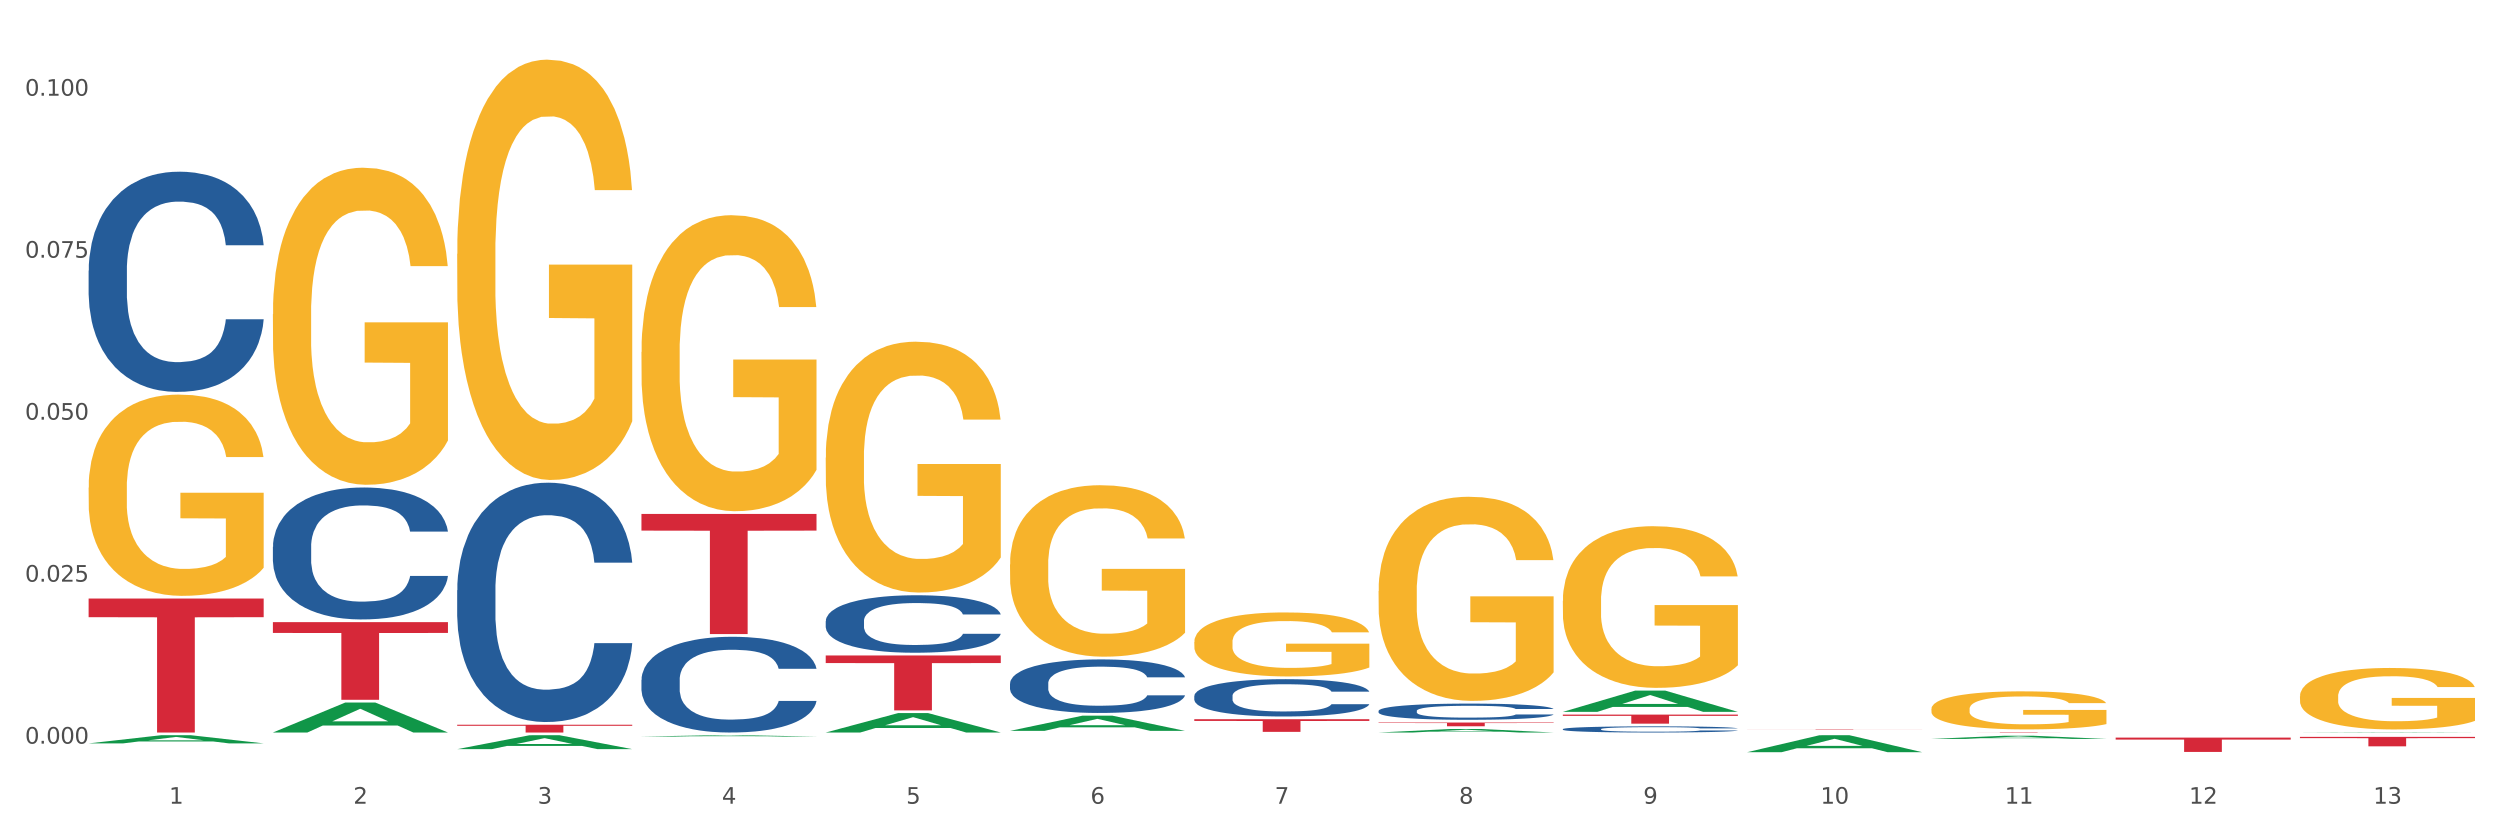 <?xml version="1.0" encoding="utf-8" standalone="no"?>
<!DOCTYPE svg PUBLIC "-//W3C//DTD SVG 1.1//EN"
  "http://www.w3.org/Graphics/SVG/1.1/DTD/svg11.dtd">
<svg xmlns:xlink="http://www.w3.org/1999/xlink" width="1080pt" height="360pt" viewBox="0 0 1080 360" xmlns="http://www.w3.org/2000/svg" version="1.1">
 <rect x="0" y="0" width="1080" height="360" fill="#333333" stroke="none"/>
 <defs>
  <style type="text/css">*{stroke-linejoin: round; stroke-linecap: butt}</style>
 </defs>
 <g id="figure_1">
  <g id="patch_1">
   <path d="M 0 360 
L 1080 360 
L 1080 0 
L 0 0 
z
" style="fill: #ffffff; stroke: #ffffff; stroke-linejoin: miter"/>
  </g>
  <g id="axes_1">
   <g id="matplotlib.axis_1">
    <g id="xtick_1">
     <g id="text_1">
      <!-- 1 -->
      <g style="fill: #4d4d4d" transform="translate(73.043 347.204) scale(0.096 -0.096)">
       <defs>
        <path id="DejaVuSans-31" d="M 794 531 
L 1825 531 
L 1825 4091 
L 703 3866 
L 703 4441 
L 1819 4666 
L 2450 4666 
L 2450 531 
L 3481 531 
L 3481 0 
L 794 0 
L 794 531 
z
" transform="scale(0.016)"/>
       </defs>
       <use xlink:href="#DejaVuSans-31"/>
      </g>
     </g>
    </g>
    <g id="xtick_2">
     <g id="text_2">
      <!-- 2 -->
      <g style="fill: #4d4d4d" transform="translate(152.65 347.204) scale(0.096 -0.096)">
       <defs>
        <path id="DejaVuSans-32" d="M 1228 531 
L 3431 531 
L 3431 0 
L 469 0 
L 469 531 
Q 828 903 1448 1529 
Q 2069 2156 2228 2338 
Q 2531 2678 2651 2914 
Q 2772 3150 2772 3378 
Q 2772 3750 2511 3984 
Q 2250 4219 1831 4219 
Q 1534 4219 1204 4116 
Q 875 4013 500 3803 
L 500 4441 
Q 881 4594 1212 4672 
Q 1544 4750 1819 4750 
Q 2544 4750 2975 4387 
Q 3406 4025 3406 3419 
Q 3406 3131 3298 2873 
Q 3191 2616 2906 2266 
Q 2828 2175 2409 1742 
Q 1991 1309 1228 531 
z
" transform="scale(0.016)"/>
       </defs>
       <use xlink:href="#DejaVuSans-32"/>
      </g>
     </g>
    </g>
    <g id="xtick_3">
     <g id="text_3">
      <!-- 3 -->
      <g style="fill: #4d4d4d" transform="translate(232.258 347.204) scale(0.096 -0.096)">
       <defs>
        <path id="DejaVuSans-33" d="M 2597 2516 
Q 3050 2419 3304 2112 
Q 3559 1806 3559 1356 
Q 3559 666 3084 287 
Q 2609 -91 1734 -91 
Q 1441 -91 1130 -33 
Q 819 25 488 141 
L 488 750 
Q 750 597 1062 519 
Q 1375 441 1716 441 
Q 2309 441 2620 675 
Q 2931 909 2931 1356 
Q 2931 1769 2642 2001 
Q 2353 2234 1838 2234 
L 1294 2234 
L 1294 2753 
L 1863 2753 
Q 2328 2753 2575 2939 
Q 2822 3125 2822 3475 
Q 2822 3834 2567 4026 
Q 2313 4219 1838 4219 
Q 1578 4219 1281 4162 
Q 984 4106 628 3988 
L 628 4550 
Q 988 4650 1302 4700 
Q 1616 4750 1894 4750 
Q 2613 4750 3031 4423 
Q 3450 4097 3450 3541 
Q 3450 3153 3228 2886 
Q 3006 2619 2597 2516 
z
" transform="scale(0.016)"/>
       </defs>
       <use xlink:href="#DejaVuSans-33"/>
      </g>
     </g>
    </g>
    <g id="xtick_4">
     <g id="text_4">
      <!-- 4 -->
      <g style="fill: #4d4d4d" transform="translate(311.865 347.204) scale(0.096 -0.096)">
       <defs>
        <path id="DejaVuSans-34" d="M 2419 4116 
L 825 1625 
L 2419 1625 
L 2419 4116 
z
M 2253 4666 
L 3047 4666 
L 3047 1625 
L 3713 1625 
L 3713 1100 
L 3047 1100 
L 3047 0 
L 2419 0 
L 2419 1100 
L 313 1100 
L 313 1709 
L 2253 4666 
z
" transform="scale(0.016)"/>
       </defs>
       <use xlink:href="#DejaVuSans-34"/>
      </g>
     </g>
    </g>
    <g id="xtick_5">
     <g id="text_5">
      <!-- 5 -->
      <g style="fill: #4d4d4d" transform="translate(391.473 347.204) scale(0.096 -0.096)">
       <defs>
        <path id="DejaVuSans-35" d="M 691 4666 
L 3169 4666 
L 3169 4134 
L 1269 4134 
L 1269 2991 
Q 1406 3038 1543 3061 
Q 1681 3084 1819 3084 
Q 2600 3084 3056 2656 
Q 3513 2228 3513 1497 
Q 3513 744 3044 326 
Q 2575 -91 1722 -91 
Q 1428 -91 1123 -41 
Q 819 9 494 109 
L 494 744 
Q 775 591 1075 516 
Q 1375 441 1709 441 
Q 2250 441 2565 725 
Q 2881 1009 2881 1497 
Q 2881 1984 2565 2268 
Q 2250 2553 1709 2553 
Q 1456 2553 1204 2497 
Q 953 2441 691 2322 
L 691 4666 
z
" transform="scale(0.016)"/>
       </defs>
       <use xlink:href="#DejaVuSans-35"/>
      </g>
     </g>
    </g>
    <g id="xtick_6">
     <g id="text_6">
      <!-- 6 -->
      <g style="fill: #4d4d4d" transform="translate(471.08 347.204) scale(0.096 -0.096)">
       <defs>
        <path id="DejaVuSans-36" d="M 2113 2584 
Q 1688 2584 1439 2293 
Q 1191 2003 1191 1497 
Q 1191 994 1439 701 
Q 1688 409 2113 409 
Q 2538 409 2786 701 
Q 3034 994 3034 1497 
Q 3034 2003 2786 2293 
Q 2538 2584 2113 2584 
z
M 3366 4563 
L 3366 3988 
Q 3128 4100 2886 4159 
Q 2644 4219 2406 4219 
Q 1781 4219 1451 3797 
Q 1122 3375 1075 2522 
Q 1259 2794 1537 2939 
Q 1816 3084 2150 3084 
Q 2853 3084 3261 2657 
Q 3669 2231 3669 1497 
Q 3669 778 3244 343 
Q 2819 -91 2113 -91 
Q 1303 -91 875 529 
Q 447 1150 447 2328 
Q 447 3434 972 4092 
Q 1497 4750 2381 4750 
Q 2619 4750 2861 4703 
Q 3103 4656 3366 4563 
z
" transform="scale(0.016)"/>
       </defs>
       <use xlink:href="#DejaVuSans-36"/>
      </g>
     </g>
    </g>
    <g id="xtick_7">
     <g id="text_7">
      <!-- 7 -->
      <g style="fill: #4d4d4d" transform="translate(550.688 347.204) scale(0.096 -0.096)">
       <defs>
        <path id="DejaVuSans-37" d="M 525 4666 
L 3525 4666 
L 3525 4397 
L 1831 0 
L 1172 0 
L 2766 4134 
L 525 4134 
L 525 4666 
z
" transform="scale(0.016)"/>
       </defs>
       <use xlink:href="#DejaVuSans-37"/>
      </g>
     </g>
    </g>
    <g id="xtick_8">
     <g id="text_8">
      <!-- 8 -->
      <g style="fill: #4d4d4d" transform="translate(630.295 347.204) scale(0.096 -0.096)">
       <defs>
        <path id="DejaVuSans-38" d="M 2034 2216 
Q 1584 2216 1326 1975 
Q 1069 1734 1069 1313 
Q 1069 891 1326 650 
Q 1584 409 2034 409 
Q 2484 409 2743 651 
Q 3003 894 3003 1313 
Q 3003 1734 2745 1975 
Q 2488 2216 2034 2216 
z
M 1403 2484 
Q 997 2584 770 2862 
Q 544 3141 544 3541 
Q 544 4100 942 4425 
Q 1341 4750 2034 4750 
Q 2731 4750 3128 4425 
Q 3525 4100 3525 3541 
Q 3525 3141 3298 2862 
Q 3072 2584 2669 2484 
Q 3125 2378 3379 2068 
Q 3634 1759 3634 1313 
Q 3634 634 3220 271 
Q 2806 -91 2034 -91 
Q 1263 -91 848 271 
Q 434 634 434 1313 
Q 434 1759 690 2068 
Q 947 2378 1403 2484 
z
M 1172 3481 
Q 1172 3119 1398 2916 
Q 1625 2713 2034 2713 
Q 2441 2713 2670 2916 
Q 2900 3119 2900 3481 
Q 2900 3844 2670 4047 
Q 2441 4250 2034 4250 
Q 1625 4250 1398 4047 
Q 1172 3844 1172 3481 
z
" transform="scale(0.016)"/>
       </defs>
       <use xlink:href="#DejaVuSans-38"/>
      </g>
     </g>
    </g>
    <g id="xtick_9">
     <g id="text_9">
      <!-- 9 -->
      <g style="fill: #4d4d4d" transform="translate(709.902 347.204) scale(0.096 -0.096)">
       <defs>
        <path id="DejaVuSans-39" d="M 703 97 
L 703 672 
Q 941 559 1184 500 
Q 1428 441 1663 441 
Q 2288 441 2617 861 
Q 2947 1281 2994 2138 
Q 2813 1869 2534 1725 
Q 2256 1581 1919 1581 
Q 1219 1581 811 2004 
Q 403 2428 403 3163 
Q 403 3881 828 4315 
Q 1253 4750 1959 4750 
Q 2769 4750 3195 4129 
Q 3622 3509 3622 2328 
Q 3622 1225 3098 567 
Q 2575 -91 1691 -91 
Q 1453 -91 1209 -44 
Q 966 3 703 97 
z
M 1959 2075 
Q 2384 2075 2632 2365 
Q 2881 2656 2881 3163 
Q 2881 3666 2632 3958 
Q 2384 4250 1959 4250 
Q 1534 4250 1286 3958 
Q 1038 3666 1038 3163 
Q 1038 2656 1286 2365 
Q 1534 2075 1959 2075 
z
" transform="scale(0.016)"/>
       </defs>
       <use xlink:href="#DejaVuSans-39"/>
      </g>
     </g>
    </g>
    <g id="xtick_10">
     <g id="text_10">
      <!-- 10 -->
      <g style="fill: #4d4d4d" transform="translate(786.456 347.204) scale(0.096 -0.096)">
       <defs>
        <path id="DejaVuSans-30" d="M 2034 4250 
Q 1547 4250 1301 3770 
Q 1056 3291 1056 2328 
Q 1056 1369 1301 889 
Q 1547 409 2034 409 
Q 2525 409 2770 889 
Q 3016 1369 3016 2328 
Q 3016 3291 2770 3770 
Q 2525 4250 2034 4250 
z
M 2034 4750 
Q 2819 4750 3233 4129 
Q 3647 3509 3647 2328 
Q 3647 1150 3233 529 
Q 2819 -91 2034 -91 
Q 1250 -91 836 529 
Q 422 1150 422 2328 
Q 422 3509 836 4129 
Q 1250 4750 2034 4750 
z
" transform="scale(0.016)"/>
       </defs>
       <use xlink:href="#DejaVuSans-31"/>
       <use xlink:href="#DejaVuSans-30" transform="translate(63.623 0)"/>
      </g>
     </g>
    </g>
    <g id="xtick_11">
     <g id="text_11">
      <!-- 11 -->
      <g style="fill: #4d4d4d" transform="translate(866.063 347.204) scale(0.096 -0.096)">
       <use xlink:href="#DejaVuSans-31"/>
       <use xlink:href="#DejaVuSans-31" transform="translate(63.623 0)"/>
      </g>
     </g>
    </g>
    <g id="xtick_12">
     <g id="text_12">
      <!-- 12 -->
      <g style="fill: #4d4d4d" transform="translate(945.671 347.204) scale(0.096 -0.096)">
       <use xlink:href="#DejaVuSans-31"/>
       <use xlink:href="#DejaVuSans-32" transform="translate(63.623 0)"/>
      </g>
     </g>
    </g>
    <g id="xtick_13">
     <g id="text_13">
      <!-- 13 -->
      <g style="fill: #4d4d4d" transform="translate(1025.278 347.204) scale(0.096 -0.096)">
       <use xlink:href="#DejaVuSans-31"/>
       <use xlink:href="#DejaVuSans-33" transform="translate(63.623 0)"/>
      </g>
     </g>
    </g>
    <g id="xtick_14"/>
    <g id="xtick_15"/>
    <g id="xtick_16"/>
    <g id="xtick_17"/>
    <g id="xtick_18"/>
    <g id="xtick_19"/>
    <g id="xtick_20"/>
    <g id="xtick_21"/>
    <g id="xtick_22"/>
    <g id="xtick_23"/>
    <g id="xtick_24"/>
    <g id="xtick_25"/>
   </g>
   <g id="matplotlib.axis_2">
    <g id="ytick_1">
     <g id="text_14">
      <!-- 0.000 -->
      <g style="fill: #4d4d4d" transform="translate(10.8 321.262) scale(0.096 -0.096)">
       <defs>
        <path id="DejaVuSans-2e" d="M 684 794 
L 1344 794 
L 1344 0 
L 684 0 
L 684 794 
z
" transform="scale(0.016)"/>
       </defs>
       <use xlink:href="#DejaVuSans-30"/>
       <use xlink:href="#DejaVuSans-2e" transform="translate(63.623 0)"/>
       <use xlink:href="#DejaVuSans-30" transform="translate(95.41 0)"/>
       <use xlink:href="#DejaVuSans-30" transform="translate(159.033 0)"/>
       <use xlink:href="#DejaVuSans-30" transform="translate(222.656 0)"/>
      </g>
     </g>
    </g>
    <g id="ytick_2">
     <g id="text_15">
      <!-- 0.025 -->
      <g style="fill: #4d4d4d" transform="translate(10.8 251.283) scale(0.096 -0.096)">
       <use xlink:href="#DejaVuSans-30"/>
       <use xlink:href="#DejaVuSans-2e" transform="translate(63.623 0)"/>
       <use xlink:href="#DejaVuSans-30" transform="translate(95.41 0)"/>
       <use xlink:href="#DejaVuSans-32" transform="translate(159.033 0)"/>
       <use xlink:href="#DejaVuSans-35" transform="translate(222.656 0)"/>
      </g>
     </g>
    </g>
    <g id="ytick_3">
     <g id="text_16">
      <!-- 0.050 -->
      <g style="fill: #4d4d4d" transform="translate(10.8 181.303) scale(0.096 -0.096)">
       <use xlink:href="#DejaVuSans-30"/>
       <use xlink:href="#DejaVuSans-2e" transform="translate(63.623 0)"/>
       <use xlink:href="#DejaVuSans-30" transform="translate(95.41 0)"/>
       <use xlink:href="#DejaVuSans-35" transform="translate(159.033 0)"/>
       <use xlink:href="#DejaVuSans-30" transform="translate(222.656 0)"/>
      </g>
     </g>
    </g>
    <g id="ytick_4">
     <g id="text_17">
      <!-- 0.075 -->
      <g style="fill: #4d4d4d" transform="translate(10.8 111.324) scale(0.096 -0.096)">
       <use xlink:href="#DejaVuSans-30"/>
       <use xlink:href="#DejaVuSans-2e" transform="translate(63.623 0)"/>
       <use xlink:href="#DejaVuSans-30" transform="translate(95.41 0)"/>
       <use xlink:href="#DejaVuSans-37" transform="translate(159.033 0)"/>
       <use xlink:href="#DejaVuSans-35" transform="translate(222.656 0)"/>
      </g>
     </g>
    </g>
    <g id="ytick_5">
     <g id="text_18">
      <!-- 0.100 -->
      <g style="fill: #4d4d4d" transform="translate(10.8 41.344) scale(0.096 -0.096)">
       <use xlink:href="#DejaVuSans-30"/>
       <use xlink:href="#DejaVuSans-2e" transform="translate(63.623 0)"/>
       <use xlink:href="#DejaVuSans-31" transform="translate(95.41 0)"/>
       <use xlink:href="#DejaVuSans-30" transform="translate(159.033 0)"/>
       <use xlink:href="#DejaVuSans-30" transform="translate(222.656 0)"/>
      </g>
     </g>
    </g>
    <g id="ytick_6"/>
    <g id="ytick_7"/>
    <g id="ytick_8"/>
    <g id="ytick_9"/>
   </g>
   <g id="PolyCollection_1">
    <path d="M 38.283 321.14 
L 38.361 321.137 
L 69.547 317.619 
L 82.49 317.615 
L 113.91 321.147 
L 98.941 321.147 
L 92.158 320.324 
L 59.958 320.324 
L 59.724 320.338 
L 53.175 321.147 
L 38.283 321.147 
L 38.283 321.14 
L 64.012 319.834 
L 88.103 319.83 
L 76.175 318.368 
L 76.019 318.361 
L 75.863 318.371 
L 63.934 319.83 
L 64.012 319.834 
L 38.283 321.14 
z
" clip-path="url(#p8ac6b711b7)" style="fill: #109648"/>
    <path d="M 834.358 316.271 
L 909.985 316.271 
L 909.985 316.295 
L 880.236 316.296 
L 880.236 316.448 
L 863.928 316.448 
L 863.928 316.296 
L 834.358 316.295 
L 834.358 316.271 
L 834.358 316.271 
z
" clip-path="url(#p8ac6b711b7)" style="fill: #d62839"/>
    <path d="M 754.75 314.959 
L 830.378 314.959 
L 830.378 314.983 
L 800.628 314.983 
L 800.628 315.127 
L 784.32 315.127 
L 784.32 314.983 
L 754.75 314.983 
L 754.75 314.96 
L 754.75 314.959 
z
" clip-path="url(#p8ac6b711b7)" style="fill: #d62839"/>
    <path d="M 675.143 308.704 
L 750.77 308.704 
L 750.77 309.247 
L 721.021 309.25 
L 721.021 312.611 
L 704.713 312.611 
L 704.713 309.25 
L 675.143 309.247 
L 675.143 308.707 
L 675.143 308.704 
z
" clip-path="url(#p8ac6b711b7)" style="fill: #d62839"/>
    <path d="M 595.535 312.123 
L 671.163 312.123 
L 671.163 312.349 
L 641.413 312.351 
L 641.413 313.751 
L 625.105 313.751 
L 625.105 312.351 
L 595.535 312.349 
L 595.535 312.125 
L 595.535 312.123 
z
" clip-path="url(#p8ac6b711b7)" style="fill: #d62839"/>
    <path d="M 515.928 310.692 
L 591.555 310.692 
L 591.555 311.454 
L 561.806 311.46 
L 561.806 316.179 
L 545.498 316.179 
L 545.498 311.46 
L 515.928 311.454 
L 515.928 310.697 
L 515.928 310.692 
z
" clip-path="url(#p8ac6b711b7)" style="fill: #d62839"/>
    <path d="M 356.713 283.152 
L 432.34 283.152 
L 432.34 286.45 
L 402.591 286.472 
L 402.591 306.881 
L 386.283 306.881 
L 386.283 286.472 
L 356.713 286.45 
L 356.713 283.174 
L 356.713 283.152 
z
" clip-path="url(#p8ac6b711b7)" style="fill: #d62839"/>
    <path d="M 277.105 222.011 
L 352.733 222.011 
L 352.733 229.225 
L 322.984 229.274 
L 322.984 273.921 
L 306.675 273.921 
L 306.675 229.274 
L 277.105 229.225 
L 277.105 222.06 
L 277.105 222.011 
z
" clip-path="url(#p8ac6b711b7)" style="fill: #d62839"/>
    <path d="M 117.89 236.211 
L 117.98 236.159 
L 117.98 234.701 
L 118.248 232.723 
L 119.231 229.078 
L 120.483 226.319 
L 122.628 223.091 
L 123.79 221.738 
L 125.31 220.228 
L 128.439 217.781 
L 132.015 215.698 
L 134.518 214.553 
L 136.395 213.824 
L 140.597 212.523 
L 143.01 211.95 
L 145.513 211.481 
L 147.659 211.169 
L 151.234 210.805 
L 154.095 210.648 
L 157.403 210.596 
L 160.174 210.648 
L 163.839 210.857 
L 169.203 211.481 
L 171.259 211.846 
L 174.03 212.471 
L 176.89 213.304 
L 179.215 214.137 
L 181.896 215.334 
L 184.668 216.896 
L 187.349 218.874 
L 189.227 220.696 
L 190.746 222.623 
L 192.087 224.965 
L 193.071 227.516 
L 193.518 229.651 
L 177.159 229.651 
L 176.712 227.725 
L 175.818 225.642 
L 174.924 224.237 
L 173.94 223.091 
L 172.421 221.79 
L 171.08 220.957 
L 168.845 219.967 
L 166.789 219.343 
L 165.09 218.978 
L 163.034 218.666 
L 158.654 218.354 
L 155.525 218.354 
L 153.559 218.458 
L 151.145 218.718 
L 149.089 219.082 
L 146.675 219.707 
L 144.798 220.384 
L 142.921 221.269 
L 141.848 221.894 
L 140.239 223.039 
L 139.166 223.976 
L 137.736 225.59 
L 136.931 226.735 
L 135.501 229.703 
L 134.875 231.89 
L 134.607 233.399 
L 134.428 235.065 
L 134.428 243.187 
L 134.965 246.831 
L 135.412 248.393 
L 136.127 250.163 
L 137.468 252.454 
L 139.434 254.693 
L 141.49 256.307 
L 143.189 257.296 
L 144.798 258.025 
L 146.407 258.597 
L 148.374 259.118 
L 149.983 259.43 
L 152.396 259.743 
L 155.257 259.899 
L 157.492 259.899 
L 162.051 259.639 
L 164.107 259.378 
L 166.074 259.014 
L 168.219 258.441 
L 169.918 257.816 
L 170.901 257.348 
L 172.51 256.359 
L 173.762 255.317 
L 174.834 254.12 
L 175.549 253.079 
L 176.354 251.517 
L 176.98 249.747 
L 177.159 248.81 
L 193.518 248.81 
L 193.16 250.684 
L 192.534 252.506 
L 191.283 254.953 
L 190.299 256.359 
L 188.78 258.077 
L 187.171 259.534 
L 184.936 261.148 
L 182.88 262.346 
L 180.734 263.387 
L 178.41 264.324 
L 174.209 265.626 
L 172.689 265.99 
L 169.471 266.615 
L 166.968 266.979 
L 163.303 267.344 
L 159.548 267.552 
L 155.615 267.604 
L 152.128 267.5 
L 148.284 267.188 
L 145.871 266.875 
L 143.189 266.407 
L 140.06 265.678 
L 137.11 264.793 
L 134.339 263.751 
L 131.747 262.554 
L 129.333 261.2 
L 126.204 258.962 
L 123.88 256.775 
L 122.181 254.745 
L 121.019 253.027 
L 119.857 250.84 
L 119.231 249.33 
L 118.248 245.686 
L 117.89 242.302 
L 117.89 236.211 
z
" clip-path="url(#p8ac6b711b7)" style="fill: #255c99"/>
    <path d="M 117.89 268.771 
L 193.518 268.771 
L 193.518 273.433 
L 163.769 273.464 
L 163.769 302.313 
L 147.46 302.313 
L 147.46 273.464 
L 117.89 273.433 
L 117.89 268.803 
L 117.89 268.771 
z
" clip-path="url(#p8ac6b711b7)" style="fill: #d62839"/>
    <path d="M 38.283 258.58 
L 113.91 258.58 
L 113.91 266.621 
L 84.161 266.676 
L 84.161 316.448 
L 67.853 316.448 
L 67.853 266.676 
L 38.283 266.621 
L 38.283 258.634 
L 38.283 258.58 
z
" clip-path="url(#p8ac6b711b7)" style="fill: #d62839"/>
    <path d="M 993.573 300.835 
L 993.662 300.811 
L 993.662 299.938 
L 993.841 299.185 
L 994.734 297.366 
L 996.073 295.862 
L 997.055 295.061 
L 998.037 294.406 
L 999.198 293.751 
L 1000.627 293.071 
L 1003.216 292.077 
L 1004.823 291.567 
L 1006.788 291.033 
L 1010.359 290.257 
L 1012.948 289.82 
L 1015.627 289.456 
L 1020.002 289.02 
L 1022.859 288.826 
L 1025.895 288.68 
L 1029.556 288.583 
L 1032.324 288.559 
L 1038.396 288.632 
L 1043.574 288.85 
L 1046.074 289.02 
L 1049.289 289.311 
L 1050.985 289.505 
L 1053.753 289.893 
L 1056.61 290.403 
L 1058.575 290.839 
L 1061.521 291.664 
L 1063.753 292.489 
L 1065.807 293.508 
L 1066.879 294.212 
L 1067.682 294.867 
L 1068.396 295.619 
L 1069.111 296.808 
L 1053.039 296.808 
L 1052.414 295.959 
L 1051.432 295.158 
L 1050.003 294.382 
L 1048.753 293.896 
L 1046.61 293.29 
L 1044.646 292.902 
L 1042.592 292.611 
L 1040.092 292.368 
L 1038.128 292.247 
L 1035.36 292.15 
L 1029.913 292.174 
L 1026.252 292.368 
L 1023.752 292.611 
L 1022.145 292.829 
L 1020.717 293.071 
L 1019.109 293.411 
L 1017.234 293.921 
L 1015.895 294.382 
L 1014.556 294.964 
L 1013.484 295.546 
L 1012.502 296.226 
L 1011.698 296.953 
L 1011.073 297.706 
L 1010.538 298.627 
L 1010.091 300.156 
L 1010.091 303.48 
L 1010.27 304.232 
L 1010.716 305.227 
L 1011.252 305.979 
L 1012.145 306.876 
L 1012.948 307.483 
L 1014.466 308.356 
L 1016.163 309.084 
L 1017.502 309.545 
L 1018.841 309.933 
L 1021.163 310.467 
L 1023.752 310.904 
L 1025.985 311.171 
L 1029.02 311.413 
L 1031.074 311.511 
L 1032.86 311.559 
L 1037.235 311.559 
L 1040.36 311.486 
L 1043.842 311.316 
L 1046.521 311.098 
L 1048.753 310.831 
L 1051.253 310.394 
L 1052.86 309.982 
L 1052.86 304.911 
L 1033.217 304.887 
L 1033.217 301.515 
L 1069.2 301.515 
L 1069.2 311.413 
L 1067.682 311.923 
L 1065.986 312.384 
L 1064.2 312.796 
L 1061.521 313.306 
L 1058.307 313.791 
L 1055.45 314.131 
L 1052.414 314.422 
L 1048.842 314.689 
L 1044.199 314.931 
L 1041.342 315.028 
L 1037.771 315.101 
L 1033.574 315.126 
L 1029.913 315.077 
L 1026.342 314.956 
L 1022.592 314.737 
L 1018.931 314.422 
L 1016.163 314.107 
L 1013.395 313.718 
L 1010.448 313.209 
L 1008.127 312.724 
L 1006.341 312.287 
L 1004.377 311.729 
L 1002.234 311.001 
L 1000.627 310.346 
L 999.198 309.667 
L 997.68 308.793 
L 996.609 308.041 
L 995.537 307.095 
L 994.912 306.391 
L 994.198 305.299 
L 993.662 303.771 
L 993.573 300.835 
z
" clip-path="url(#p8ac6b711b7)" style="fill: #f7b32b"/>
    <path d="M 834.358 306.258 
L 834.447 306.243 
L 834.447 305.702 
L 834.626 305.237 
L 835.519 304.11 
L 836.858 303.179 
L 837.84 302.684 
L 838.822 302.278 
L 839.983 301.873 
L 841.412 301.452 
L 844.001 300.837 
L 845.608 300.521 
L 847.573 300.191 
L 851.144 299.71 
L 853.733 299.44 
L 856.412 299.215 
L 860.787 298.944 
L 863.644 298.824 
L 866.68 298.734 
L 870.341 298.674 
L 873.109 298.659 
L 879.181 298.704 
L 884.359 298.839 
L 886.859 298.944 
L 890.074 299.124 
L 891.77 299.245 
L 894.538 299.485 
L 897.395 299.8 
L 899.36 300.071 
L 902.306 300.581 
L 904.538 301.092 
L 906.592 301.723 
L 907.664 302.158 
L 908.467 302.564 
L 909.181 303.029 
L 909.896 303.765 
L 893.824 303.765 
L 893.199 303.239 
L 892.217 302.744 
L 890.788 302.263 
L 889.538 301.963 
L 887.395 301.587 
L 885.431 301.347 
L 883.377 301.167 
L 880.877 301.017 
L 878.913 300.942 
L 876.145 300.882 
L 870.698 300.897 
L 867.037 301.017 
L 864.537 301.167 
L 862.93 301.302 
L 861.502 301.452 
L 859.894 301.662 
L 858.019 301.978 
L 856.68 302.263 
L 855.341 302.624 
L 854.269 302.984 
L 853.287 303.405 
L 852.483 303.855 
L 851.858 304.321 
L 851.323 304.891 
L 850.876 305.837 
L 850.876 307.895 
L 851.055 308.36 
L 851.501 308.976 
L 852.037 309.442 
L 852.93 309.997 
L 853.733 310.373 
L 855.251 310.913 
L 856.948 311.364 
L 858.287 311.649 
L 859.626 311.89 
L 861.948 312.22 
L 864.537 312.49 
L 866.77 312.655 
L 869.805 312.806 
L 871.859 312.866 
L 873.645 312.896 
L 878.02 312.896 
L 881.145 312.851 
L 884.627 312.746 
L 887.306 312.61 
L 889.538 312.445 
L 892.038 312.175 
L 893.645 311.92 
L 893.645 308.781 
L 874.002 308.766 
L 874.002 306.678 
L 909.985 306.678 
L 909.985 312.806 
L 908.467 313.121 
L 906.771 313.406 
L 904.985 313.662 
L 902.306 313.977 
L 899.092 314.277 
L 896.235 314.488 
L 893.199 314.668 
L 889.627 314.833 
L 884.984 314.983 
L 882.127 315.043 
L 878.556 315.088 
L 874.359 315.103 
L 870.698 315.073 
L 867.127 314.998 
L 863.377 314.863 
L 859.716 314.668 
L 856.948 314.473 
L 854.18 314.232 
L 851.233 313.917 
L 848.912 313.617 
L 847.126 313.346 
L 845.162 313.001 
L 843.019 312.55 
L 841.412 312.145 
L 839.983 311.724 
L 838.465 311.184 
L 837.394 310.718 
L 836.322 310.132 
L 835.697 309.697 
L 834.983 309.021 
L 834.447 308.075 
L 834.358 306.258 
z
" clip-path="url(#p8ac6b711b7)" style="fill: #f7b32b"/>
    <path d="M 675.143 259.589 
L 675.232 259.525 
L 675.232 257.229 
L 675.411 255.251 
L 676.304 250.467 
L 677.643 246.512 
L 678.625 244.407 
L 679.607 242.685 
L 680.768 240.962 
L 682.197 239.176 
L 684.786 236.561 
L 686.393 235.221 
L 688.358 233.818 
L 691.929 231.777 
L 694.518 230.628 
L 697.197 229.672 
L 701.572 228.523 
L 704.429 228.013 
L 707.465 227.63 
L 711.126 227.375 
L 713.894 227.311 
L 719.966 227.503 
L 725.144 228.077 
L 727.644 228.523 
L 730.859 229.289 
L 732.555 229.799 
L 735.323 230.82 
L 738.18 232.159 
L 740.145 233.308 
L 743.091 235.476 
L 745.323 237.645 
L 747.377 240.324 
L 748.449 242.174 
L 749.252 243.897 
L 749.966 245.874 
L 750.681 249 
L 734.609 249 
L 733.984 246.767 
L 733.002 244.662 
L 731.573 242.621 
L 730.323 241.345 
L 728.18 239.75 
L 726.216 238.73 
L 724.162 237.964 
L 721.662 237.326 
L 719.698 237.007 
L 716.93 236.752 
L 711.483 236.816 
L 707.822 237.326 
L 705.322 237.964 
L 703.715 238.538 
L 702.287 239.176 
L 700.679 240.069 
L 698.804 241.409 
L 697.465 242.621 
L 696.126 244.152 
L 695.054 245.683 
L 694.072 247.469 
L 693.268 249.383 
L 692.643 251.36 
L 692.108 253.784 
L 691.661 257.803 
L 691.661 266.542 
L 691.84 268.519 
L 692.286 271.135 
L 692.822 273.112 
L 693.715 275.472 
L 694.518 277.067 
L 696.036 279.364 
L 697.733 281.277 
L 699.072 282.489 
L 700.411 283.51 
L 702.733 284.913 
L 705.322 286.061 
L 707.555 286.763 
L 710.59 287.401 
L 712.644 287.656 
L 714.43 287.784 
L 718.805 287.784 
L 721.93 287.592 
L 725.412 287.146 
L 728.091 286.572 
L 730.323 285.87 
L 732.823 284.722 
L 734.43 283.637 
L 734.43 270.305 
L 714.787 270.242 
L 714.787 261.375 
L 750.77 261.375 
L 750.77 287.401 
L 749.252 288.741 
L 747.556 289.953 
L 745.77 291.037 
L 743.091 292.377 
L 739.877 293.652 
L 737.02 294.545 
L 733.984 295.311 
L 730.412 296.013 
L 725.769 296.65 
L 722.912 296.906 
L 719.341 297.097 
L 715.144 297.161 
L 711.483 297.033 
L 707.912 296.714 
L 704.162 296.14 
L 700.501 295.311 
L 697.733 294.482 
L 694.965 293.461 
L 692.018 292.121 
L 689.697 290.846 
L 687.911 289.697 
L 685.947 288.23 
L 683.804 286.317 
L 682.197 284.594 
L 680.768 282.808 
L 679.25 280.512 
L 678.179 278.534 
L 677.107 276.046 
L 676.482 274.197 
L 675.768 271.326 
L 675.232 267.307 
L 675.143 259.589 
z
" clip-path="url(#p8ac6b711b7)" style="fill: #f7b32b"/>
    <path d="M 913.965 318.64 
L 989.593 318.64 
L 989.593 319.499 
L 959.843 319.505 
L 959.843 324.821 
L 943.535 324.821 
L 943.535 319.505 
L 913.965 319.499 
L 913.965 318.646 
L 913.965 318.64 
z
" clip-path="url(#p8ac6b711b7)" style="fill: #d62839"/>
    <path d="M 595.535 255.351 
L 595.625 255.27 
L 595.625 252.371 
L 595.803 249.874 
L 596.696 243.834 
L 598.036 238.841 
L 599.018 236.183 
L 600 234.009 
L 601.161 231.834 
L 602.589 229.579 
L 605.179 226.277 
L 606.786 224.586 
L 608.75 222.814 
L 612.322 220.237 
L 614.911 218.788 
L 617.59 217.579 
L 621.965 216.13 
L 624.822 215.486 
L 627.858 215.002 
L 631.519 214.68 
L 634.287 214.6 
L 640.358 214.841 
L 645.537 215.566 
L 648.037 216.13 
L 651.251 217.096 
L 652.948 217.741 
L 655.716 219.029 
L 658.573 220.72 
L 660.537 222.17 
L 663.484 224.908 
L 665.716 227.646 
L 667.77 231.029 
L 668.841 233.364 
L 669.645 235.539 
L 670.359 238.036 
L 671.073 241.982 
L 655.001 241.982 
L 654.376 239.163 
L 653.394 236.505 
L 651.966 233.928 
L 650.716 232.318 
L 648.573 230.304 
L 646.608 229.016 
L 644.555 228.049 
L 642.055 227.244 
L 640.09 226.841 
L 637.322 226.519 
L 631.876 226.599 
L 628.215 227.244 
L 625.715 228.049 
L 624.108 228.774 
L 622.679 229.579 
L 621.072 230.707 
L 619.197 232.398 
L 617.857 233.928 
L 616.518 235.861 
L 615.447 237.794 
L 614.465 240.049 
L 613.661 242.465 
L 613.036 244.962 
L 612.5 248.022 
L 612.054 253.096 
L 612.054 264.129 
L 612.232 266.626 
L 612.679 269.928 
L 613.214 272.424 
L 614.107 275.404 
L 614.911 277.418 
L 616.429 280.317 
L 618.125 282.733 
L 619.465 284.263 
L 620.804 285.552 
L 623.125 287.323 
L 625.715 288.773 
L 627.947 289.659 
L 630.983 290.464 
L 633.036 290.786 
L 634.822 290.948 
L 639.197 290.948 
L 642.322 290.706 
L 645.805 290.142 
L 648.483 289.417 
L 650.716 288.531 
L 653.216 287.082 
L 654.823 285.713 
L 654.823 268.881 
L 635.179 268.8 
L 635.179 257.606 
L 671.163 257.606 
L 671.163 290.464 
L 669.645 292.156 
L 667.948 293.686 
L 666.162 295.055 
L 663.484 296.746 
L 660.269 298.357 
L 657.412 299.484 
L 654.376 300.451 
L 650.805 301.337 
L 646.162 302.142 
L 643.305 302.464 
L 639.733 302.706 
L 635.537 302.786 
L 631.876 302.625 
L 628.304 302.223 
L 624.554 301.498 
L 620.893 300.451 
L 618.125 299.404 
L 615.357 298.115 
L 612.411 296.424 
L 610.089 294.813 
L 608.304 293.364 
L 606.339 291.511 
L 604.196 289.095 
L 602.589 286.921 
L 601.161 284.666 
L 599.643 281.766 
L 598.571 279.27 
L 597.5 276.129 
L 596.875 273.793 
L 596.16 270.169 
L 595.625 265.096 
L 595.535 255.351 
z
" clip-path="url(#p8ac6b711b7)" style="fill: #f7b32b"/>
    <path d="M 436.32 243.845 
L 436.41 243.777 
L 436.41 241.342 
L 436.588 239.244 
L 437.481 234.17 
L 438.821 229.975 
L 439.803 227.742 
L 440.785 225.916 
L 441.946 224.089 
L 443.374 222.195 
L 445.964 219.421 
L 447.571 218 
L 449.535 216.511 
L 453.107 214.346 
L 455.696 213.128 
L 458.375 212.114 
L 462.75 210.896 
L 465.607 210.354 
L 468.643 209.949 
L 472.304 209.678 
L 475.072 209.61 
L 481.143 209.813 
L 486.322 210.422 
L 488.822 210.896 
L 492.036 211.708 
L 493.733 212.249 
L 496.501 213.331 
L 499.358 214.752 
L 501.322 215.97 
L 504.269 218.27 
L 506.501 220.571 
L 508.555 223.412 
L 509.626 225.374 
L 510.43 227.201 
L 511.144 229.299 
L 511.858 232.614 
L 495.786 232.614 
L 495.161 230.246 
L 494.179 228.013 
L 492.751 225.848 
L 491.501 224.495 
L 489.358 222.803 
L 487.393 221.721 
L 485.34 220.909 
L 482.84 220.232 
L 480.875 219.894 
L 478.107 219.624 
L 472.661 219.691 
L 469 220.232 
L 466.5 220.909 
L 464.893 221.518 
L 463.464 222.195 
L 461.857 223.142 
L 459.982 224.563 
L 458.643 225.848 
L 457.303 227.472 
L 456.232 229.096 
L 455.25 230.99 
L 454.446 233.02 
L 453.821 235.117 
L 453.285 237.688 
L 452.839 241.951 
L 452.839 251.22 
L 453.017 253.317 
L 453.464 256.091 
L 454 258.188 
L 454.892 260.692 
L 455.696 262.383 
L 457.214 264.819 
L 458.91 266.849 
L 460.25 268.134 
L 461.589 269.217 
L 463.911 270.705 
L 466.5 271.923 
L 468.732 272.667 
L 471.768 273.344 
L 473.822 273.614 
L 475.607 273.75 
L 479.982 273.75 
L 483.107 273.547 
L 486.59 273.073 
L 489.268 272.464 
L 491.501 271.72 
L 494.001 270.502 
L 495.608 269.352 
L 495.608 255.211 
L 475.964 255.144 
L 475.964 245.739 
L 511.948 245.739 
L 511.948 273.344 
L 510.43 274.764 
L 508.733 276.05 
L 506.947 277.2 
L 504.269 278.621 
L 501.054 279.974 
L 498.197 280.921 
L 495.161 281.733 
L 491.59 282.477 
L 486.947 283.154 
L 484.09 283.425 
L 480.518 283.628 
L 476.322 283.695 
L 472.661 283.56 
L 469.089 283.222 
L 465.339 282.613 
L 461.678 281.733 
L 458.91 280.854 
L 456.142 279.771 
L 453.196 278.35 
L 450.874 276.997 
L 449.089 275.779 
L 447.124 274.223 
L 444.981 272.193 
L 443.374 270.367 
L 441.946 268.472 
L 440.428 266.037 
L 439.356 263.939 
L 438.285 261.301 
L 437.66 259.339 
L 436.945 256.294 
L 436.41 252.032 
L 436.32 243.845 
z
" clip-path="url(#p8ac6b711b7)" style="fill: #f7b32b"/>
    <path d="M 356.713 197.688 
L 356.802 197.589 
L 356.802 194.026 
L 356.981 190.957 
L 357.874 183.534 
L 359.213 177.398 
L 360.195 174.132 
L 361.177 171.46 
L 362.338 168.787 
L 363.767 166.016 
L 366.356 161.958 
L 367.963 159.88 
L 369.928 157.702 
L 373.499 154.535 
L 376.089 152.754 
L 378.767 151.269 
L 383.142 149.488 
L 385.999 148.696 
L 389.035 148.102 
L 392.696 147.706 
L 395.464 147.607 
L 401.536 147.904 
L 406.714 148.795 
L 409.214 149.488 
L 412.429 150.675 
L 414.125 151.467 
L 416.893 153.051 
L 419.75 155.129 
L 421.715 156.911 
L 424.661 160.276 
L 426.893 163.641 
L 428.947 167.798 
L 430.019 170.668 
L 430.822 173.34 
L 431.536 176.408 
L 432.251 181.258 
L 416.179 181.258 
L 415.554 177.794 
L 414.572 174.528 
L 413.143 171.361 
L 411.893 169.381 
L 409.75 166.907 
L 407.786 165.323 
L 405.732 164.136 
L 403.232 163.146 
L 401.268 162.651 
L 398.5 162.255 
L 393.053 162.354 
L 389.392 163.146 
L 386.892 164.136 
L 385.285 165.026 
L 383.857 166.016 
L 382.249 167.402 
L 380.374 169.48 
L 379.035 171.361 
L 377.696 173.736 
L 376.624 176.111 
L 375.642 178.883 
L 374.838 181.852 
L 374.213 184.92 
L 373.678 188.681 
L 373.231 194.916 
L 373.231 208.476 
L 373.41 211.544 
L 373.856 215.602 
L 374.392 218.67 
L 375.285 222.332 
L 376.089 224.806 
L 377.606 228.369 
L 379.303 231.339 
L 380.642 233.219 
L 381.982 234.803 
L 384.303 236.98 
L 386.892 238.762 
L 389.125 239.85 
L 392.16 240.84 
L 394.214 241.236 
L 396 241.434 
L 400.375 241.434 
L 403.5 241.137 
L 406.982 240.444 
L 409.661 239.553 
L 411.893 238.465 
L 414.393 236.683 
L 416 235.001 
L 416 214.315 
L 396.357 214.216 
L 396.357 200.459 
L 432.34 200.459 
L 432.34 240.84 
L 430.822 242.919 
L 429.126 244.799 
L 427.34 246.482 
L 424.661 248.56 
L 421.447 250.539 
L 418.59 251.925 
L 415.554 253.113 
L 411.982 254.202 
L 407.339 255.191 
L 404.482 255.587 
L 400.911 255.884 
L 396.714 255.983 
L 393.053 255.785 
L 389.482 255.29 
L 385.732 254.399 
L 382.071 253.113 
L 379.303 251.826 
L 376.535 250.243 
L 373.588 248.164 
L 371.267 246.185 
L 369.481 244.403 
L 367.517 242.127 
L 365.374 239.158 
L 363.767 236.485 
L 362.338 233.714 
L 360.82 230.151 
L 359.749 227.083 
L 358.677 223.223 
L 358.052 220.353 
L 357.338 215.899 
L 356.802 209.663 
L 356.713 197.688 
z
" clip-path="url(#p8ac6b711b7)" style="fill: #f7b32b"/>
    <path d="M 277.105 152.054 
L 277.195 151.937 
L 277.195 147.732 
L 277.373 144.112 
L 278.266 135.352 
L 279.606 128.111 
L 280.588 124.257 
L 281.57 121.104 
L 282.731 117.95 
L 284.159 114.68 
L 286.749 109.892 
L 288.356 107.439 
L 290.32 104.87 
L 293.892 101.132 
L 296.481 99.03 
L 299.16 97.278 
L 303.535 95.176 
L 306.392 94.242 
L 309.428 93.541 
L 313.089 93.074 
L 315.857 92.957 
L 321.928 93.307 
L 327.107 94.358 
L 329.607 95.176 
L 332.821 96.577 
L 334.518 97.512 
L 337.286 99.38 
L 340.143 101.833 
L 342.107 103.935 
L 345.054 107.906 
L 347.286 111.877 
L 349.34 116.782 
L 350.411 120.169 
L 351.215 123.323 
L 351.929 126.943 
L 352.643 132.666 
L 336.571 132.666 
L 335.946 128.578 
L 334.964 124.724 
L 333.536 120.987 
L 332.286 118.651 
L 330.143 115.731 
L 328.178 113.863 
L 326.125 112.461 
L 323.625 111.293 
L 321.66 110.709 
L 318.892 110.242 
L 313.446 110.359 
L 309.785 111.293 
L 307.285 112.461 
L 305.678 113.512 
L 304.249 114.68 
L 302.642 116.315 
L 300.767 118.768 
L 299.428 120.987 
L 298.088 123.79 
L 297.017 126.593 
L 296.035 129.863 
L 295.231 133.367 
L 294.606 136.987 
L 294.07 141.425 
L 293.624 148.783 
L 293.624 164.784 
L 293.802 168.404 
L 294.249 173.193 
L 294.785 176.813 
L 295.677 181.135 
L 296.481 184.054 
L 297.999 188.259 
L 299.695 191.763 
L 301.035 193.982 
L 302.374 195.85 
L 304.696 198.42 
L 307.285 200.522 
L 309.517 201.807 
L 312.553 202.975 
L 314.607 203.442 
L 316.392 203.675 
L 320.767 203.675 
L 323.892 203.325 
L 327.375 202.508 
L 330.053 201.456 
L 332.286 200.172 
L 334.786 198.069 
L 336.393 196.084 
L 336.393 171.675 
L 316.749 171.558 
L 316.749 155.324 
L 352.733 155.324 
L 352.733 202.975 
L 351.215 205.427 
L 349.518 207.646 
L 347.732 209.632 
L 345.054 212.084 
L 341.839 214.42 
L 338.982 216.055 
L 335.946 217.457 
L 332.375 218.742 
L 327.732 219.91 
L 324.875 220.377 
L 321.303 220.727 
L 317.107 220.844 
L 313.446 220.61 
L 309.874 220.026 
L 306.124 218.975 
L 302.463 217.457 
L 299.695 215.939 
L 296.927 214.07 
L 293.981 211.617 
L 291.659 209.281 
L 289.874 207.179 
L 287.909 204.493 
L 285.766 200.989 
L 284.159 197.836 
L 282.731 194.566 
L 281.213 190.361 
L 280.141 186.741 
L 279.07 182.186 
L 278.445 178.799 
L 277.73 173.543 
L 277.195 166.185 
L 277.105 152.054 
z
" clip-path="url(#p8ac6b711b7)" style="fill: #f7b32b"/>
    <path d="M 197.498 109.675 
L 197.587 109.509 
L 197.587 103.539 
L 197.766 98.398 
L 198.659 85.96 
L 199.998 75.678 
L 200.98 70.205 
L 201.962 65.727 
L 203.123 61.25 
L 204.552 56.606 
L 207.141 49.806 
L 208.748 46.324 
L 210.713 42.675 
L 214.284 37.368 
L 216.874 34.383 
L 219.552 31.896 
L 223.927 28.91 
L 226.785 27.584 
L 229.82 26.589 
L 233.481 25.925 
L 236.249 25.759 
L 242.321 26.257 
L 247.499 27.75 
L 249.999 28.91 
L 253.214 30.901 
L 254.91 32.227 
L 257.678 34.881 
L 260.535 38.363 
L 262.5 41.349 
L 265.446 46.987 
L 267.679 52.626 
L 269.732 59.591 
L 270.804 64.401 
L 271.607 68.878 
L 272.322 74.019 
L 273.036 82.146 
L 256.964 82.146 
L 256.339 76.341 
L 255.357 70.868 
L 253.928 65.561 
L 252.678 62.245 
L 250.535 58.099 
L 248.571 55.445 
L 246.517 53.455 
L 244.017 51.797 
L 242.053 50.967 
L 239.285 50.304 
L 233.838 50.47 
L 230.177 51.797 
L 227.677 53.455 
L 226.07 54.948 
L 224.642 56.606 
L 223.034 58.928 
L 221.159 62.41 
L 219.82 65.561 
L 218.481 69.542 
L 217.409 73.522 
L 216.427 78.165 
L 215.623 83.141 
L 214.998 88.282 
L 214.463 94.584 
L 214.016 105.032 
L 214.016 127.752 
L 214.195 132.893 
L 214.641 139.692 
L 215.177 144.834 
L 216.07 150.97 
L 216.874 155.116 
L 218.391 161.086 
L 220.088 166.061 
L 221.427 169.212 
L 222.767 171.866 
L 225.088 175.514 
L 227.677 178.499 
L 229.91 180.324 
L 232.945 181.982 
L 234.999 182.645 
L 236.785 182.977 
L 241.16 182.977 
L 244.285 182.479 
L 247.767 181.319 
L 250.446 179.826 
L 252.678 178.002 
L 255.178 175.017 
L 256.785 172.197 
L 256.785 137.536 
L 237.142 137.371 
L 237.142 114.319 
L 273.125 114.319 
L 273.125 181.982 
L 271.607 185.465 
L 269.911 188.616 
L 268.125 191.435 
L 265.446 194.918 
L 262.232 198.234 
L 259.375 200.556 
L 256.339 202.546 
L 252.767 204.371 
L 248.124 206.029 
L 245.267 206.692 
L 241.696 207.19 
L 237.499 207.356 
L 233.838 207.024 
L 230.267 206.195 
L 226.517 204.702 
L 222.856 202.546 
L 220.088 200.39 
L 217.32 197.737 
L 214.373 194.254 
L 212.052 190.937 
L 210.266 187.952 
L 208.302 184.138 
L 206.159 179.163 
L 204.552 174.685 
L 203.123 170.041 
L 201.605 164.071 
L 200.534 158.93 
L 199.462 152.462 
L 198.837 147.653 
L 198.123 140.19 
L 197.587 129.742 
L 197.498 109.675 
z
" clip-path="url(#p8ac6b711b7)" style="fill: #f7b32b"/>
    <path d="M 117.89 135.745 
L 117.98 135.62 
L 117.98 131.116 
L 118.158 127.238 
L 119.051 117.855 
L 120.391 110.099 
L 121.373 105.971 
L 122.355 102.593 
L 123.516 99.215 
L 124.944 95.712 
L 127.534 90.583 
L 129.141 87.956 
L 131.105 85.204 
L 134.677 81.201 
L 137.266 78.949 
L 139.945 77.072 
L 144.32 74.821 
L 147.177 73.82 
L 150.213 73.069 
L 153.874 72.569 
L 156.642 72.444 
L 162.713 72.819 
L 167.892 73.945 
L 170.392 74.821 
L 173.606 76.322 
L 175.303 77.323 
L 178.071 79.324 
L 180.928 81.951 
L 182.892 84.203 
L 185.839 88.457 
L 188.071 92.71 
L 190.125 97.964 
L 191.196 101.592 
L 192 104.97 
L 192.714 108.848 
L 193.428 114.978 
L 177.356 114.978 
L 176.731 110.599 
L 175.749 106.471 
L 174.321 102.468 
L 173.071 99.966 
L 170.928 96.838 
L 168.963 94.837 
L 166.91 93.335 
L 164.41 92.084 
L 162.445 91.459 
L 159.677 90.959 
L 154.231 91.084 
L 150.57 92.084 
L 148.07 93.335 
L 146.463 94.461 
L 145.034 95.712 
L 143.427 97.464 
L 141.552 100.091 
L 140.213 102.468 
L 138.873 105.47 
L 137.802 108.473 
L 136.82 111.975 
L 136.016 115.729 
L 135.391 119.607 
L 134.855 124.36 
L 134.409 132.242 
L 134.409 149.381 
L 134.587 153.259 
L 135.034 158.388 
L 135.57 162.266 
L 136.462 166.895 
L 137.266 170.022 
L 138.784 174.526 
L 140.48 178.279 
L 141.82 180.656 
L 143.159 182.657 
L 145.481 185.41 
L 148.07 187.661 
L 150.302 189.037 
L 153.338 190.288 
L 155.392 190.789 
L 157.177 191.039 
L 161.552 191.039 
L 164.678 190.664 
L 168.16 189.788 
L 170.838 188.662 
L 173.071 187.286 
L 175.571 185.034 
L 177.178 182.908 
L 177.178 156.762 
L 157.534 156.636 
L 157.534 139.247 
L 193.518 139.247 
L 193.518 190.288 
L 192 192.916 
L 190.303 195.293 
L 188.517 197.419 
L 185.839 200.046 
L 182.624 202.548 
L 179.767 204.3 
L 176.731 205.801 
L 173.16 207.177 
L 168.517 208.428 
L 165.66 208.928 
L 162.088 209.304 
L 157.892 209.429 
L 154.231 209.179 
L 150.659 208.553 
L 146.909 207.427 
L 143.248 205.801 
L 140.48 204.175 
L 137.712 202.173 
L 134.766 199.546 
L 132.444 197.044 
L 130.659 194.792 
L 128.694 191.915 
L 126.551 188.162 
L 124.944 184.784 
L 123.516 181.281 
L 121.998 176.778 
L 120.926 172.9 
L 119.855 168.021 
L 119.23 164.393 
L 118.516 158.763 
L 117.98 150.882 
L 117.89 135.745 
z
" clip-path="url(#p8ac6b711b7)" style="fill: #f7b32b"/>
    <path d="M 38.283 210.643 
L 38.372 210.563 
L 38.372 207.705 
L 38.551 205.243 
L 39.444 199.288 
L 40.783 194.365 
L 41.765 191.744 
L 42.747 189.601 
L 43.908 187.457 
L 45.337 185.233 
L 47.926 181.978 
L 49.533 180.31 
L 51.498 178.563 
L 55.069 176.022 
L 57.659 174.593 
L 60.337 173.402 
L 64.712 171.973 
L 67.57 171.337 
L 70.605 170.861 
L 74.266 170.543 
L 77.034 170.464 
L 83.106 170.702 
L 88.284 171.417 
L 90.784 171.973 
L 93.999 172.925 
L 95.695 173.561 
L 98.463 174.831 
L 101.32 176.499 
L 103.285 177.928 
L 106.231 180.628 
L 108.464 183.328 
L 110.517 186.663 
L 111.589 188.965 
L 112.392 191.109 
L 113.107 193.571 
L 113.821 197.462 
L 97.749 197.462 
L 97.124 194.682 
L 96.142 192.062 
L 94.713 189.521 
L 93.463 187.933 
L 91.32 185.948 
L 89.356 184.677 
L 87.302 183.725 
L 84.802 182.93 
L 82.838 182.533 
L 80.07 182.216 
L 74.623 182.295 
L 70.962 182.93 
L 68.462 183.725 
L 66.855 184.439 
L 65.427 185.233 
L 63.819 186.345 
L 61.944 188.012 
L 60.605 189.521 
L 59.266 191.427 
L 58.194 193.333 
L 57.212 195.556 
L 56.409 197.938 
L 55.783 200.4 
L 55.248 203.417 
L 54.801 208.419 
L 54.801 219.298 
L 54.98 221.759 
L 55.426 225.015 
L 55.962 227.477 
L 56.855 230.415 
L 57.659 232.4 
L 59.176 235.258 
L 60.873 237.64 
L 62.212 239.149 
L 63.552 240.42 
L 65.873 242.167 
L 68.462 243.596 
L 70.695 244.469 
L 73.73 245.263 
L 75.784 245.581 
L 77.57 245.74 
L 81.945 245.74 
L 85.07 245.502 
L 88.552 244.946 
L 91.231 244.231 
L 93.463 243.358 
L 95.963 241.928 
L 97.57 240.578 
L 97.57 223.983 
L 77.927 223.903 
L 77.927 212.866 
L 113.91 212.866 
L 113.91 245.263 
L 112.392 246.931 
L 110.696 248.44 
L 108.91 249.789 
L 106.231 251.457 
L 103.017 253.045 
L 100.16 254.157 
L 97.124 255.11 
L 93.552 255.983 
L 88.909 256.777 
L 86.052 257.095 
L 82.481 257.333 
L 78.284 257.412 
L 74.623 257.253 
L 71.052 256.856 
L 67.302 256.142 
L 63.641 255.11 
L 60.873 254.077 
L 58.105 252.807 
L 55.158 251.139 
L 52.837 249.551 
L 51.051 248.122 
L 49.087 246.296 
L 46.944 243.913 
L 45.337 241.77 
L 43.908 239.546 
L 42.39 236.688 
L 41.319 234.226 
L 40.247 231.129 
L 39.622 228.827 
L 38.908 225.253 
L 38.372 220.251 
L 38.283 210.643 
z
" clip-path="url(#p8ac6b711b7)" style="fill: #f7b32b"/>
    <path d="M 675.143 314.978 
L 675.232 314.975 
L 675.232 314.907 
L 675.5 314.815 
L 676.484 314.644 
L 677.735 314.515 
L 679.881 314.364 
L 681.043 314.3 
L 682.563 314.23 
L 685.691 314.115 
L 689.267 314.017 
L 691.77 313.964 
L 693.647 313.93 
L 697.849 313.869 
L 700.263 313.842 
L 702.766 313.82 
L 704.911 313.805 
L 708.487 313.788 
L 711.347 313.781 
L 714.655 313.779 
L 717.426 313.781 
L 721.091 313.791 
L 726.455 313.82 
L 728.511 313.837 
L 731.282 313.866 
L 734.143 313.905 
L 736.467 313.944 
L 739.149 314 
L 741.92 314.074 
L 744.602 314.166 
L 746.479 314.251 
L 747.999 314.342 
L 749.34 314.451 
L 750.323 314.571 
L 750.77 314.671 
L 734.411 314.671 
L 733.964 314.581 
L 733.07 314.483 
L 732.176 314.417 
L 731.193 314.364 
L 729.673 314.303 
L 728.332 314.264 
L 726.097 314.217 
L 724.041 314.188 
L 722.343 314.171 
L 720.287 314.156 
L 715.906 314.142 
L 712.778 314.142 
L 710.811 314.147 
L 708.397 314.159 
L 706.341 314.176 
L 703.928 314.205 
L 702.05 314.237 
L 700.173 314.278 
L 699.1 314.308 
L 697.491 314.361 
L 696.419 314.405 
L 694.988 314.481 
L 694.184 314.534 
L 692.753 314.673 
L 692.128 314.776 
L 691.86 314.846 
L 691.681 314.924 
L 691.681 315.305 
L 692.217 315.475 
L 692.664 315.548 
L 693.379 315.631 
L 694.72 315.738 
L 696.687 315.843 
L 698.743 315.919 
L 700.441 315.965 
L 702.05 315.999 
L 703.66 316.026 
L 705.626 316.05 
L 707.235 316.065 
L 709.649 316.08 
L 712.51 316.087 
L 714.744 316.087 
L 719.303 316.075 
L 721.359 316.063 
L 723.326 316.046 
L 725.472 316.019 
L 727.17 315.989 
L 728.153 315.968 
L 729.763 315.921 
L 731.014 315.872 
L 732.087 315.816 
L 732.802 315.768 
L 733.606 315.695 
L 734.232 315.612 
L 734.411 315.568 
L 750.77 315.568 
L 750.412 315.656 
L 749.787 315.741 
L 748.535 315.855 
L 747.552 315.921 
L 746.032 316.002 
L 744.423 316.07 
L 742.188 316.146 
L 740.132 316.202 
L 737.987 316.25 
L 735.662 316.294 
L 731.461 316.355 
L 729.941 316.372 
L 726.723 316.401 
L 724.22 316.419 
L 720.555 316.436 
L 716.8 316.445 
L 712.867 316.448 
L 709.381 316.443 
L 705.537 316.428 
L 703.123 316.414 
L 700.441 316.392 
L 697.313 316.358 
L 694.363 316.316 
L 691.591 316.267 
L 688.999 316.211 
L 686.585 316.148 
L 683.457 316.043 
L 681.132 315.941 
L 679.434 315.846 
L 678.272 315.765 
L 677.11 315.663 
L 676.484 315.592 
L 675.5 315.422 
L 675.143 315.263 
L 675.143 314.978 
z
" clip-path="url(#p8ac6b711b7)" style="fill: #255c99"/>
    <path d="M 595.535 307.1 
L 595.625 307.093 
L 595.625 306.914 
L 595.893 306.671 
L 596.876 306.224 
L 598.128 305.885 
L 600.273 305.488 
L 601.435 305.322 
L 602.955 305.137 
L 606.084 304.836 
L 609.66 304.58 
L 612.163 304.44 
L 614.04 304.35 
L 618.241 304.19 
L 620.655 304.12 
L 623.158 304.062 
L 625.304 304.024 
L 628.879 303.979 
L 631.74 303.96 
L 635.047 303.954 
L 637.819 303.96 
L 641.484 303.986 
L 646.847 304.062 
L 648.904 304.107 
L 651.675 304.184 
L 654.535 304.286 
L 656.86 304.389 
L 659.541 304.536 
L 662.313 304.727 
L 664.994 304.97 
L 666.872 305.194 
L 668.391 305.431 
L 669.732 305.719 
L 670.716 306.032 
L 671.163 306.294 
L 654.803 306.294 
L 654.357 306.057 
L 653.463 305.802 
L 652.569 305.629 
L 651.585 305.488 
L 650.066 305.329 
L 648.725 305.226 
L 646.49 305.105 
L 644.434 305.028 
L 642.735 304.983 
L 640.679 304.945 
L 636.299 304.906 
L 633.17 304.906 
L 631.204 304.919 
L 628.79 304.951 
L 626.734 304.996 
L 624.32 305.073 
L 622.443 305.156 
L 620.566 305.265 
L 619.493 305.341 
L 617.884 305.482 
L 616.811 305.597 
L 615.381 305.795 
L 614.576 305.936 
L 613.146 306.3 
L 612.52 306.569 
L 612.252 306.754 
L 612.073 306.959 
L 612.073 307.957 
L 612.61 308.404 
L 613.057 308.596 
L 613.772 308.814 
L 615.113 309.095 
L 617.079 309.37 
L 619.135 309.568 
L 620.834 309.69 
L 622.443 309.779 
L 624.052 309.849 
L 626.019 309.913 
L 627.628 309.952 
L 630.041 309.99 
L 632.902 310.009 
L 635.137 310.009 
L 639.696 309.977 
L 641.752 309.945 
L 643.719 309.901 
L 645.864 309.83 
L 647.563 309.754 
L 648.546 309.696 
L 650.155 309.574 
L 651.407 309.447 
L 652.479 309.299 
L 653.194 309.172 
L 653.999 308.98 
L 654.625 308.762 
L 654.803 308.647 
L 671.163 308.647 
L 670.805 308.877 
L 670.179 309.101 
L 668.928 309.402 
L 667.944 309.574 
L 666.425 309.785 
L 664.816 309.965 
L 662.581 310.163 
L 660.525 310.31 
L 658.379 310.438 
L 656.055 310.553 
L 651.853 310.713 
L 650.334 310.757 
L 647.116 310.834 
L 644.613 310.879 
L 640.947 310.924 
L 637.193 310.949 
L 633.26 310.956 
L 629.773 310.943 
L 625.929 310.905 
L 623.516 310.866 
L 620.834 310.809 
L 617.705 310.719 
L 614.755 310.61 
L 611.984 310.482 
L 609.391 310.335 
L 606.978 310.169 
L 603.849 309.894 
L 601.525 309.626 
L 599.826 309.376 
L 598.664 309.165 
L 597.502 308.897 
L 596.876 308.711 
L 595.893 308.264 
L 595.535 307.848 
L 595.535 307.1 
z
" clip-path="url(#p8ac6b711b7)" style="fill: #255c99"/>
    <path d="M 515.928 300.644 
L 516.017 300.63 
L 516.017 300.217 
L 516.286 299.658 
L 517.269 298.627 
L 518.52 297.846 
L 520.666 296.933 
L 521.828 296.55 
L 523.348 296.123 
L 526.476 295.431 
L 530.052 294.842 
L 532.555 294.518 
L 534.432 294.312 
L 538.634 293.944 
L 541.048 293.782 
L 543.551 293.649 
L 545.696 293.561 
L 549.272 293.458 
L 552.132 293.414 
L 555.44 293.399 
L 558.211 293.414 
L 561.876 293.473 
L 567.24 293.649 
L 569.296 293.752 
L 572.067 293.929 
L 574.928 294.165 
L 577.252 294.4 
L 579.934 294.739 
L 582.705 295.181 
L 585.387 295.74 
L 587.264 296.256 
L 588.784 296.801 
L 590.125 297.463 
L 591.108 298.185 
L 591.555 298.789 
L 575.196 298.789 
L 574.749 298.244 
L 573.855 297.655 
L 572.961 297.257 
L 571.978 296.933 
L 570.458 296.565 
L 569.117 296.33 
L 566.882 296.05 
L 564.826 295.873 
L 563.128 295.77 
L 561.072 295.682 
L 556.691 295.593 
L 553.563 295.593 
L 551.596 295.623 
L 549.182 295.696 
L 547.126 295.799 
L 544.713 295.976 
L 542.835 296.168 
L 540.958 296.418 
L 539.885 296.595 
L 538.276 296.919 
L 537.204 297.184 
L 535.773 297.64 
L 534.969 297.964 
L 533.539 298.804 
L 532.913 299.422 
L 532.645 299.849 
L 532.466 300.32 
L 532.466 302.618 
L 533.002 303.649 
L 533.449 304.09 
L 534.164 304.591 
L 535.505 305.239 
L 537.472 305.872 
L 539.528 306.329 
L 541.226 306.609 
L 542.835 306.815 
L 544.445 306.977 
L 546.411 307.124 
L 548.02 307.212 
L 550.434 307.301 
L 553.295 307.345 
L 555.529 307.345 
L 560.088 307.271 
L 562.145 307.198 
L 564.111 307.095 
L 566.257 306.933 
L 567.955 306.756 
L 568.938 306.623 
L 570.548 306.344 
L 571.799 306.049 
L 572.872 305.71 
L 573.587 305.416 
L 574.391 304.974 
L 575.017 304.473 
L 575.196 304.208 
L 591.555 304.208 
L 591.197 304.738 
L 590.572 305.254 
L 589.32 305.946 
L 588.337 306.344 
L 586.817 306.829 
L 585.208 307.242 
L 582.973 307.698 
L 580.917 308.037 
L 578.772 308.332 
L 576.448 308.597 
L 572.246 308.965 
L 570.726 309.068 
L 567.508 309.245 
L 565.005 309.348 
L 561.34 309.451 
L 557.585 309.51 
L 553.652 309.524 
L 550.166 309.495 
L 546.322 309.407 
L 543.908 309.318 
L 541.226 309.186 
L 538.098 308.98 
L 535.148 308.729 
L 532.376 308.435 
L 529.784 308.096 
L 527.37 307.713 
L 524.242 307.08 
L 521.917 306.461 
L 520.219 305.887 
L 519.057 305.401 
L 517.895 304.783 
L 517.269 304.355 
L 516.286 303.325 
L 515.928 302.367 
L 515.928 300.644 
z
" clip-path="url(#p8ac6b711b7)" style="fill: #255c99"/>
    <path d="M 436.32 295.26 
L 436.41 295.239 
L 436.41 294.647 
L 436.678 293.844 
L 437.661 292.365 
L 438.913 291.245 
L 441.058 289.934 
L 442.22 289.385 
L 443.74 288.772 
L 446.869 287.779 
L 450.445 286.934 
L 452.948 286.469 
L 454.825 286.173 
L 459.026 285.645 
L 461.44 285.412 
L 463.943 285.222 
L 466.089 285.095 
L 469.664 284.947 
L 472.525 284.884 
L 475.832 284.863 
L 478.604 284.884 
L 482.269 284.968 
L 487.632 285.222 
L 489.689 285.37 
L 492.46 285.623 
L 495.32 285.962 
L 497.645 286.3 
L 500.326 286.786 
L 503.098 287.42 
L 505.779 288.223 
L 507.657 288.962 
L 509.176 289.744 
L 510.517 290.695 
L 511.501 291.731 
L 511.948 292.597 
L 495.589 292.597 
L 495.142 291.815 
L 494.248 290.97 
L 493.354 290.399 
L 492.37 289.934 
L 490.851 289.406 
L 489.51 289.068 
L 487.275 288.667 
L 485.219 288.413 
L 483.52 288.265 
L 481.464 288.138 
L 477.084 288.011 
L 473.955 288.011 
L 471.989 288.054 
L 469.575 288.159 
L 467.519 288.307 
L 465.105 288.561 
L 463.228 288.836 
L 461.351 289.195 
L 460.278 289.448 
L 458.669 289.913 
L 457.596 290.294 
L 456.166 290.949 
L 455.361 291.414 
L 453.931 292.618 
L 453.305 293.506 
L 453.037 294.119 
L 452.858 294.795 
L 452.858 298.092 
L 453.395 299.571 
L 453.842 300.205 
L 454.557 300.923 
L 455.898 301.853 
L 457.864 302.762 
L 459.92 303.417 
L 461.619 303.818 
L 463.228 304.114 
L 464.837 304.347 
L 466.804 304.558 
L 468.413 304.685 
L 470.826 304.812 
L 473.687 304.875 
L 475.922 304.875 
L 480.481 304.769 
L 482.537 304.664 
L 484.504 304.516 
L 486.649 304.283 
L 488.348 304.03 
L 489.331 303.84 
L 490.94 303.438 
L 492.192 303.015 
L 493.264 302.529 
L 493.979 302.107 
L 494.784 301.473 
L 495.41 300.754 
L 495.589 300.374 
L 511.948 300.374 
L 511.59 301.135 
L 510.964 301.874 
L 509.713 302.867 
L 508.729 303.438 
L 507.21 304.135 
L 505.601 304.727 
L 503.366 305.382 
L 501.31 305.868 
L 499.164 306.291 
L 496.84 306.671 
L 492.639 307.2 
L 491.119 307.348 
L 487.901 307.601 
L 485.398 307.749 
L 481.732 307.897 
L 477.978 307.982 
L 474.045 308.003 
L 470.558 307.96 
L 466.714 307.834 
L 464.301 307.707 
L 461.619 307.517 
L 458.49 307.221 
L 455.54 306.862 
L 452.769 306.439 
L 450.176 305.953 
L 447.763 305.403 
L 444.634 304.495 
L 442.31 303.607 
L 440.611 302.783 
L 439.449 302.086 
L 438.287 301.198 
L 437.661 300.585 
L 436.678 299.106 
L 436.32 297.732 
L 436.32 295.26 
z
" clip-path="url(#p8ac6b711b7)" style="fill: #255c99"/>
    <path d="M 356.713 268.309 
L 356.802 268.286 
L 356.802 267.651 
L 357.071 266.789 
L 358.054 265.202 
L 359.305 264 
L 361.451 262.594 
L 362.613 262.004 
L 364.133 261.346 
L 367.261 260.28 
L 370.837 259.373 
L 373.34 258.874 
L 375.217 258.557 
L 379.419 257.99 
L 381.833 257.74 
L 384.336 257.536 
L 386.481 257.4 
L 390.057 257.241 
L 392.917 257.173 
L 396.225 257.15 
L 398.996 257.173 
L 402.661 257.264 
L 408.025 257.536 
L 410.081 257.695 
L 412.852 257.967 
L 415.713 258.33 
L 418.037 258.693 
L 420.719 259.214 
L 423.49 259.895 
L 426.172 260.757 
L 428.049 261.55 
L 429.569 262.389 
L 430.91 263.41 
L 431.893 264.521 
L 432.34 265.451 
L 415.981 265.451 
L 415.534 264.612 
L 414.64 263.705 
L 413.746 263.092 
L 412.763 262.594 
L 411.243 262.027 
L 409.902 261.664 
L 407.667 261.233 
L 405.611 260.961 
L 403.913 260.802 
L 401.857 260.666 
L 397.477 260.53 
L 394.348 260.53 
L 392.381 260.575 
L 389.967 260.688 
L 387.911 260.847 
L 385.498 261.119 
L 383.62 261.414 
L 381.743 261.8 
L 380.67 262.072 
L 379.061 262.571 
L 377.989 262.979 
L 376.558 263.682 
L 375.754 264.181 
L 374.324 265.474 
L 373.698 266.426 
L 373.43 267.084 
L 373.251 267.81 
L 373.251 271.348 
L 373.787 272.935 
L 374.234 273.616 
L 374.949 274.387 
L 376.29 275.385 
L 378.257 276.36 
L 380.313 277.063 
L 382.011 277.494 
L 383.62 277.812 
L 385.23 278.061 
L 387.196 278.288 
L 388.805 278.424 
L 391.219 278.56 
L 394.08 278.628 
L 396.314 278.628 
L 400.873 278.515 
L 402.93 278.401 
L 404.896 278.242 
L 407.042 277.993 
L 408.74 277.721 
L 409.723 277.517 
L 411.333 277.086 
L 412.584 276.632 
L 413.657 276.111 
L 414.372 275.657 
L 415.176 274.977 
L 415.802 274.205 
L 415.981 273.797 
L 432.34 273.797 
L 431.983 274.614 
L 431.357 275.407 
L 430.105 276.473 
L 429.122 277.086 
L 427.602 277.834 
L 425.993 278.469 
L 423.758 279.172 
L 421.702 279.694 
L 419.557 280.147 
L 417.233 280.556 
L 413.031 281.123 
L 411.511 281.281 
L 408.293 281.554 
L 405.79 281.712 
L 402.125 281.871 
L 398.37 281.962 
L 394.437 281.985 
L 390.951 281.939 
L 387.107 281.803 
L 384.693 281.667 
L 382.011 281.463 
L 378.883 281.145 
L 375.933 280.76 
L 373.161 280.306 
L 370.569 279.785 
L 368.155 279.195 
L 365.027 278.22 
L 362.702 277.267 
L 361.004 276.383 
L 359.842 275.634 
L 358.68 274.682 
L 358.054 274.024 
L 357.071 272.436 
L 356.713 270.962 
L 356.713 268.309 
z
" clip-path="url(#p8ac6b711b7)" style="fill: #255c99"/>
    <path d="M 277.105 293.672 
L 277.195 293.634 
L 277.195 292.576 
L 277.463 291.141 
L 278.446 288.497 
L 279.698 286.495 
L 281.843 284.153 
L 283.005 283.171 
L 284.525 282.076 
L 287.654 280.301 
L 291.23 278.79 
L 293.733 277.959 
L 295.61 277.43 
L 299.811 276.486 
L 302.225 276.07 
L 304.728 275.731 
L 306.874 275.504 
L 310.449 275.239 
L 313.31 275.126 
L 316.618 275.088 
L 319.389 275.126 
L 323.054 275.277 
L 328.417 275.731 
L 330.474 275.995 
L 333.245 276.448 
L 336.105 277.052 
L 338.43 277.657 
L 341.111 278.526 
L 343.883 279.659 
L 346.564 281.094 
L 348.442 282.416 
L 349.961 283.814 
L 351.302 285.513 
L 352.286 287.364 
L 352.733 288.913 
L 336.374 288.913 
L 335.927 287.515 
L 335.033 286.004 
L 334.139 284.984 
L 333.155 284.153 
L 331.636 283.209 
L 330.295 282.605 
L 328.06 281.887 
L 326.004 281.434 
L 324.305 281.17 
L 322.249 280.943 
L 317.869 280.716 
L 314.74 280.716 
L 312.774 280.792 
L 310.36 280.981 
L 308.304 281.245 
L 305.89 281.698 
L 304.013 282.189 
L 302.136 282.831 
L 301.063 283.285 
L 299.454 284.116 
L 298.381 284.796 
L 296.951 285.966 
L 296.146 286.797 
L 294.716 288.95 
L 294.09 290.537 
L 293.822 291.632 
L 293.643 292.841 
L 293.643 298.733 
L 294.18 301.377 
L 294.627 302.51 
L 295.342 303.794 
L 296.683 305.456 
L 298.649 307.081 
L 300.705 308.251 
L 302.404 308.969 
L 304.013 309.498 
L 305.622 309.913 
L 307.589 310.291 
L 309.198 310.518 
L 311.611 310.744 
L 314.472 310.858 
L 316.707 310.858 
L 321.266 310.669 
L 323.322 310.48 
L 325.289 310.216 
L 327.434 309.8 
L 329.133 309.347 
L 330.116 309.007 
L 331.725 308.289 
L 332.977 307.534 
L 334.049 306.665 
L 334.764 305.91 
L 335.569 304.776 
L 336.195 303.492 
L 336.374 302.812 
L 352.733 302.812 
L 352.375 304.172 
L 351.749 305.494 
L 350.498 307.269 
L 349.514 308.289 
L 347.995 309.536 
L 346.386 310.593 
L 344.151 311.764 
L 342.095 312.633 
L 339.949 313.388 
L 337.625 314.068 
L 333.424 315.012 
L 331.904 315.277 
L 328.686 315.73 
L 326.183 315.995 
L 322.517 316.259 
L 318.763 316.41 
L 314.83 316.448 
L 311.343 316.372 
L 307.499 316.146 
L 305.086 315.919 
L 302.404 315.579 
L 299.275 315.05 
L 296.325 314.408 
L 293.554 313.653 
L 290.962 312.784 
L 288.548 311.802 
L 285.419 310.178 
L 283.095 308.591 
L 281.396 307.118 
L 280.234 305.872 
L 279.072 304.285 
L 278.446 303.19 
L 277.463 300.546 
L 277.105 298.091 
L 277.105 293.672 
z
" clip-path="url(#p8ac6b711b7)" style="fill: #255c99"/>
    <path d="M 197.498 254.981 
L 197.587 254.887 
L 197.587 252.243 
L 197.856 248.655 
L 198.839 242.045 
L 200.09 237.04 
L 202.236 231.186 
L 203.398 228.73 
L 204.918 225.992 
L 208.046 221.554 
L 211.622 217.777 
L 214.125 215.7 
L 216.002 214.378 
L 220.204 212.017 
L 222.618 210.978 
L 225.121 210.128 
L 227.266 209.562 
L 230.842 208.901 
L 233.702 208.618 
L 237.01 208.523 
L 239.781 208.618 
L 243.446 208.995 
L 248.81 210.128 
L 250.866 210.789 
L 253.637 211.922 
L 256.498 213.433 
L 258.822 214.944 
L 261.504 217.116 
L 264.275 219.949 
L 266.957 223.537 
L 268.834 226.842 
L 270.354 230.336 
L 271.695 234.585 
L 272.678 239.212 
L 273.125 243.083 
L 256.766 243.083 
L 256.319 239.59 
L 255.425 235.813 
L 254.531 233.263 
L 253.548 231.186 
L 252.028 228.825 
L 250.687 227.314 
L 248.452 225.52 
L 246.396 224.387 
L 244.698 223.726 
L 242.642 223.159 
L 238.262 222.593 
L 235.133 222.593 
L 233.166 222.782 
L 230.752 223.254 
L 228.696 223.915 
L 226.283 225.048 
L 224.406 226.275 
L 222.528 227.881 
L 221.456 229.014 
L 219.846 231.091 
L 218.774 232.791 
L 217.343 235.718 
L 216.539 237.795 
L 215.109 243.178 
L 214.483 247.144 
L 214.215 249.882 
L 214.036 252.904 
L 214.036 267.634 
L 214.572 274.244 
L 215.019 277.077 
L 215.734 280.288 
L 217.075 284.442 
L 219.042 288.503 
L 221.098 291.43 
L 222.796 293.224 
L 224.406 294.546 
L 226.015 295.585 
L 227.981 296.529 
L 229.59 297.096 
L 232.004 297.662 
L 234.865 297.946 
L 237.099 297.946 
L 241.658 297.473 
L 243.715 297.001 
L 245.681 296.34 
L 247.827 295.302 
L 249.525 294.168 
L 250.508 293.319 
L 252.118 291.524 
L 253.369 289.636 
L 254.442 287.464 
L 255.157 285.576 
L 255.961 282.743 
L 256.587 279.532 
L 256.766 277.833 
L 273.125 277.833 
L 272.768 281.232 
L 272.142 284.537 
L 270.89 288.975 
L 269.907 291.524 
L 268.387 294.641 
L 266.778 297.285 
L 264.543 300.212 
L 262.487 302.384 
L 260.342 304.272 
L 258.018 305.972 
L 253.816 308.333 
L 252.296 308.994 
L 249.078 310.127 
L 246.575 310.788 
L 242.91 311.449 
L 239.155 311.826 
L 235.222 311.921 
L 231.736 311.732 
L 227.892 311.165 
L 225.478 310.599 
L 222.796 309.749 
L 219.668 308.427 
L 216.718 306.822 
L 213.946 304.933 
L 211.354 302.761 
L 208.94 300.306 
L 205.812 296.246 
L 203.487 292.28 
L 201.789 288.597 
L 200.627 285.481 
L 199.465 281.515 
L 198.839 278.777 
L 197.856 272.167 
L 197.498 266.029 
L 197.498 254.981 
z
" clip-path="url(#p8ac6b711b7)" style="fill: #255c99"/>
    <path d="M 515.928 277.354 
L 516.017 277.329 
L 516.017 276.42 
L 516.196 275.637 
L 517.089 273.742 
L 518.428 272.176 
L 519.41 271.343 
L 520.392 270.661 
L 521.553 269.979 
L 522.982 269.272 
L 525.571 268.236 
L 527.178 267.706 
L 529.143 267.15 
L 532.714 266.342 
L 535.303 265.887 
L 537.982 265.508 
L 542.357 265.054 
L 545.214 264.852 
L 548.25 264.7 
L 551.911 264.599 
L 554.679 264.574 
L 560.751 264.65 
L 565.929 264.877 
L 568.429 265.054 
L 571.644 265.357 
L 573.34 265.559 
L 576.108 265.963 
L 578.965 266.493 
L 580.93 266.948 
L 583.876 267.807 
L 586.108 268.666 
L 588.162 269.726 
L 589.234 270.459 
L 590.037 271.141 
L 590.751 271.924 
L 591.466 273.162 
L 575.394 273.162 
L 574.769 272.278 
L 573.787 271.444 
L 572.358 270.636 
L 571.108 270.131 
L 568.965 269.499 
L 567.001 269.095 
L 564.947 268.792 
L 562.447 268.539 
L 560.483 268.413 
L 557.715 268.312 
L 552.268 268.337 
L 548.607 268.539 
L 546.107 268.792 
L 544.5 269.019 
L 543.072 269.272 
L 541.464 269.625 
L 539.589 270.156 
L 538.25 270.636 
L 536.911 271.242 
L 535.839 271.848 
L 534.857 272.555 
L 534.053 273.313 
L 533.428 274.096 
L 532.893 275.056 
L 532.446 276.647 
L 532.446 280.108 
L 532.625 280.891 
L 533.071 281.926 
L 533.607 282.709 
L 534.5 283.644 
L 535.303 284.275 
L 536.821 285.184 
L 538.518 285.942 
L 539.857 286.422 
L 541.197 286.826 
L 543.518 287.382 
L 546.107 287.837 
L 548.34 288.114 
L 551.375 288.367 
L 553.429 288.468 
L 555.215 288.519 
L 559.59 288.519 
L 562.715 288.443 
L 566.197 288.266 
L 568.876 288.039 
L 571.108 287.761 
L 573.608 287.306 
L 575.215 286.877 
L 575.215 281.598 
L 555.572 281.573 
L 555.572 278.062 
L 591.555 278.062 
L 591.555 288.367 
L 590.037 288.897 
L 588.341 289.377 
L 586.555 289.807 
L 583.876 290.337 
L 580.662 290.842 
L 577.805 291.196 
L 574.769 291.499 
L 571.197 291.777 
L 566.554 292.029 
L 563.697 292.131 
L 560.126 292.206 
L 555.929 292.232 
L 552.268 292.181 
L 548.697 292.055 
L 544.947 291.827 
L 541.286 291.499 
L 538.518 291.171 
L 535.75 290.767 
L 532.803 290.236 
L 530.482 289.731 
L 528.696 289.276 
L 526.732 288.695 
L 524.589 287.938 
L 522.982 287.256 
L 521.553 286.548 
L 520.035 285.639 
L 518.964 284.856 
L 517.892 283.871 
L 517.267 283.139 
L 516.553 282.002 
L 516.017 280.411 
L 515.928 277.354 
z
" clip-path="url(#p8ac6b711b7)" style="fill: #f7b32b"/>
    <path d="M 993.573 318.314 
L 1069.2 318.314 
L 1069.2 318.885 
L 1039.451 318.889 
L 1039.451 322.425 
L 1023.143 322.425 
L 1023.143 318.889 
L 993.573 318.885 
L 993.573 318.318 
L 993.573 318.314 
z
" clip-path="url(#p8ac6b711b7)" style="fill: #d62839"/>
    <path d="M 197.498 313.088 
L 273.125 313.088 
L 273.125 313.555 
L 243.376 313.558 
L 243.376 316.448 
L 227.068 316.448 
L 227.068 313.558 
L 197.498 313.555 
L 197.498 313.091 
L 197.498 313.088 
z
" clip-path="url(#p8ac6b711b7)" style="fill: #d62839"/>
    <path d="M 38.283 116.911 
L 38.372 116.824 
L 38.372 114.391 
L 38.641 111.09 
L 39.624 105.009 
L 40.875 100.404 
L 43.021 95.018 
L 44.183 92.759 
L 45.703 90.24 
L 48.831 86.157 
L 52.407 82.682 
L 54.91 80.77 
L 56.788 79.554 
L 60.989 77.382 
L 63.403 76.427 
L 65.906 75.645 
L 68.051 75.124 
L 71.627 74.515 
L 74.487 74.255 
L 77.795 74.168 
L 80.566 74.255 
L 84.231 74.602 
L 89.595 75.645 
L 91.651 76.253 
L 94.422 77.295 
L 97.283 78.685 
L 99.607 80.075 
L 102.289 82.074 
L 105.06 84.68 
L 107.742 87.981 
L 109.619 91.022 
L 111.139 94.236 
L 112.48 98.146 
L 113.463 102.402 
L 113.91 105.964 
L 97.551 105.964 
L 97.104 102.75 
L 96.21 99.275 
L 95.316 96.929 
L 94.333 95.018 
L 92.813 92.846 
L 91.472 91.456 
L 89.237 89.806 
L 87.181 88.763 
L 85.483 88.155 
L 83.427 87.634 
L 79.047 87.112 
L 75.918 87.112 
L 73.951 87.286 
L 71.537 87.721 
L 69.481 88.329 
L 67.068 89.371 
L 65.191 90.501 
L 63.313 91.977 
L 62.241 93.02 
L 60.631 94.931 
L 59.559 96.495 
L 58.128 99.188 
L 57.324 101.099 
L 55.894 106.051 
L 55.268 109.7 
L 55 112.219 
L 54.821 114.999 
L 54.821 128.552 
L 55.357 134.633 
L 55.804 137.239 
L 56.519 140.193 
L 57.86 144.016 
L 59.827 147.751 
L 61.883 150.445 
L 63.581 152.095 
L 65.191 153.311 
L 66.8 154.267 
L 68.766 155.136 
L 70.375 155.657 
L 72.789 156.178 
L 75.65 156.439 
L 77.884 156.439 
L 82.444 156.005 
L 84.5 155.57 
L 86.466 154.962 
L 88.612 154.006 
L 90.31 152.964 
L 91.293 152.182 
L 92.903 150.531 
L 94.154 148.794 
L 95.227 146.796 
L 95.942 145.058 
L 96.747 142.452 
L 97.372 139.498 
L 97.551 137.934 
L 113.91 137.934 
L 113.553 141.062 
L 112.927 144.103 
L 111.675 148.186 
L 110.692 150.531 
L 109.172 153.398 
L 107.563 155.831 
L 105.328 158.524 
L 103.272 160.522 
L 101.127 162.26 
L 98.803 163.823 
L 94.601 165.995 
L 93.081 166.603 
L 89.863 167.646 
L 87.36 168.254 
L 83.695 168.862 
L 79.94 169.21 
L 76.007 169.297 
L 72.521 169.123 
L 68.677 168.602 
L 66.263 168.08 
L 63.581 167.298 
L 60.453 166.082 
L 57.503 164.605 
L 54.731 162.868 
L 52.139 160.87 
L 49.725 158.611 
L 46.597 154.875 
L 44.272 151.226 
L 42.574 147.838 
L 41.412 144.971 
L 40.25 141.323 
L 39.624 138.803 
L 38.641 132.722 
L 38.283 127.075 
L 38.283 116.911 
z
" clip-path="url(#p8ac6b711b7)" style="fill: #255c99"/>
    <path d="M 117.89 316.423 
L 117.968 316.411 
L 149.155 303.492 
L 162.097 303.48 
L 193.518 316.448 
L 178.548 316.448 
L 171.765 313.428 
L 139.565 313.428 
L 139.331 313.477 
L 132.782 316.448 
L 117.89 316.448 
L 117.89 316.423 
L 143.619 311.626 
L 167.711 311.614 
L 155.782 306.244 
L 155.626 306.22 
L 155.47 306.256 
L 143.541 311.614 
L 143.619 311.626 
L 117.89 316.423 
z
" clip-path="url(#p8ac6b711b7)" style="fill: #109648"/>
    <path d="M 197.498 323.627 
L 197.576 323.621 
L 228.762 317.621 
L 241.705 317.615 
L 273.125 323.638 
L 258.156 323.638 
L 251.373 322.236 
L 219.173 322.236 
L 218.939 322.258 
L 212.39 323.638 
L 197.498 323.638 
L 197.498 323.627 
L 223.227 321.399 
L 247.318 321.393 
L 235.39 318.899 
L 235.234 318.888 
L 235.078 318.905 
L 223.149 321.393 
L 223.227 321.399 
L 197.498 323.627 
z
" clip-path="url(#p8ac6b711b7)" style="fill: #109648"/>
    <path d="M 277.105 318.198 
L 277.183 318.197 
L 308.37 317.616 
L 321.312 317.615 
L 352.733 318.199 
L 337.763 318.199 
L 330.98 318.063 
L 298.78 318.063 
L 298.546 318.065 
L 291.997 318.199 
L 277.105 318.199 
L 277.105 318.198 
L 302.834 317.982 
L 326.926 317.981 
L 314.997 317.74 
L 314.841 317.739 
L 314.685 317.74 
L 302.756 317.981 
L 302.834 317.982 
L 277.105 318.198 
z
" clip-path="url(#p8ac6b711b7)" style="fill: #109648"/>
    <path d="M 356.713 316.432 
L 356.791 316.424 
L 387.977 308.057 
L 400.92 308.049 
L 432.34 316.448 
L 417.371 316.448 
L 410.588 314.492 
L 378.388 314.492 
L 378.154 314.523 
L 371.604 316.448 
L 356.713 316.448 
L 356.713 316.432 
L 382.442 313.325 
L 406.533 313.317 
L 394.604 309.839 
L 394.449 309.823 
L 394.293 309.847 
L 382.364 313.317 
L 382.442 313.325 
L 356.713 316.432 
z
" clip-path="url(#p8ac6b711b7)" style="fill: #109648"/>
    <path d="M 436.32 315.732 
L 436.398 315.726 
L 467.585 309.176 
L 480.527 309.17 
L 511.948 315.745 
L 496.978 315.745 
L 490.195 314.214 
L 457.995 314.214 
L 457.761 314.238 
L 451.212 315.745 
L 436.32 315.745 
L 436.32 315.732 
L 462.049 313.3 
L 486.141 313.294 
L 474.212 310.571 
L 474.056 310.559 
L 473.9 310.578 
L 461.971 313.294 
L 462.049 313.3 
L 436.32 315.732 
z
" clip-path="url(#p8ac6b711b7)" style="fill: #109648"/>
    <path d="M 595.535 316.445 
L 595.613 316.443 
L 626.8 314.92 
L 639.742 314.918 
L 671.163 316.448 
L 656.193 316.448 
L 649.41 316.092 
L 617.21 316.092 
L 616.976 316.097 
L 610.427 316.448 
L 595.535 316.448 
L 595.535 316.445 
L 621.264 315.879 
L 645.356 315.878 
L 633.427 315.244 
L 633.271 315.242 
L 633.115 315.246 
L 621.186 315.878 
L 621.264 315.879 
L 595.535 316.445 
z
" clip-path="url(#p8ac6b711b7)" style="fill: #109648"/>
    <path d="M 675.143 307.519 
L 675.221 307.51 
L 706.407 298.337 
L 719.35 298.328 
L 750.77 307.536 
L 735.801 307.536 
L 729.017 305.392 
L 696.817 305.392 
L 696.584 305.427 
L 690.034 307.536 
L 675.143 307.536 
L 675.143 307.519 
L 700.872 304.112 
L 724.963 304.104 
L 713.034 300.291 
L 712.879 300.274 
L 712.723 300.299 
L 700.794 304.104 
L 700.872 304.112 
L 675.143 307.519 
z
" clip-path="url(#p8ac6b711b7)" style="fill: #109648"/>
    <path d="M 754.75 324.936 
L 754.828 324.929 
L 786.015 317.622 
L 798.957 317.615 
L 830.378 324.95 
L 815.408 324.95 
L 808.625 323.242 
L 776.425 323.242 
L 776.191 323.269 
L 769.642 324.95 
L 754.75 324.95 
L 754.75 324.936 
L 780.479 322.222 
L 804.571 322.215 
L 792.642 319.178 
L 792.486 319.165 
L 792.33 319.185 
L 780.401 322.215 
L 780.479 322.222 
L 754.75 324.936 
z
" clip-path="url(#p8ac6b711b7)" style="fill: #109648"/>
    <path d="M 834.358 319.208 
L 834.436 319.207 
L 865.622 317.848 
L 878.565 317.847 
L 909.985 319.211 
L 895.016 319.211 
L 888.232 318.893 
L 856.032 318.893 
L 855.799 318.899 
L 849.249 319.211 
L 834.358 319.211 
L 834.358 319.208 
L 860.087 318.704 
L 884.178 318.703 
L 872.249 318.138 
L 872.093 318.135 
L 871.938 318.139 
L 860.009 318.703 
L 860.087 318.704 
L 834.358 319.208 
z
" clip-path="url(#p8ac6b711b7)" style="fill: #109648"/>
    <path d="M 993.573 316.447 
L 993.651 316.447 
L 1024.837 316.293 
L 1037.78 316.293 
L 1069.2 316.448 
L 1054.231 316.448 
L 1047.447 316.412 
L 1015.247 316.412 
L 1015.014 316.412 
L 1008.464 316.448 
L 993.573 316.448 
L 993.573 316.447 
L 1019.302 316.39 
L 1043.393 316.39 
L 1031.464 316.326 
L 1031.308 316.326 
L 1031.153 316.326 
L 1019.224 316.39 
L 1019.302 316.39 
L 993.573 316.447 
z
" clip-path="url(#p8ac6b711b7)" style="fill: #109648"/>
   </g>
  </g>
 </g>
 <defs>
  <clipPath id="p8ac6b711b7">
   <rect x="38.283" y="10.8" width="1030.917" height="329.109"/>
  </clipPath>
 </defs>
</svg>

